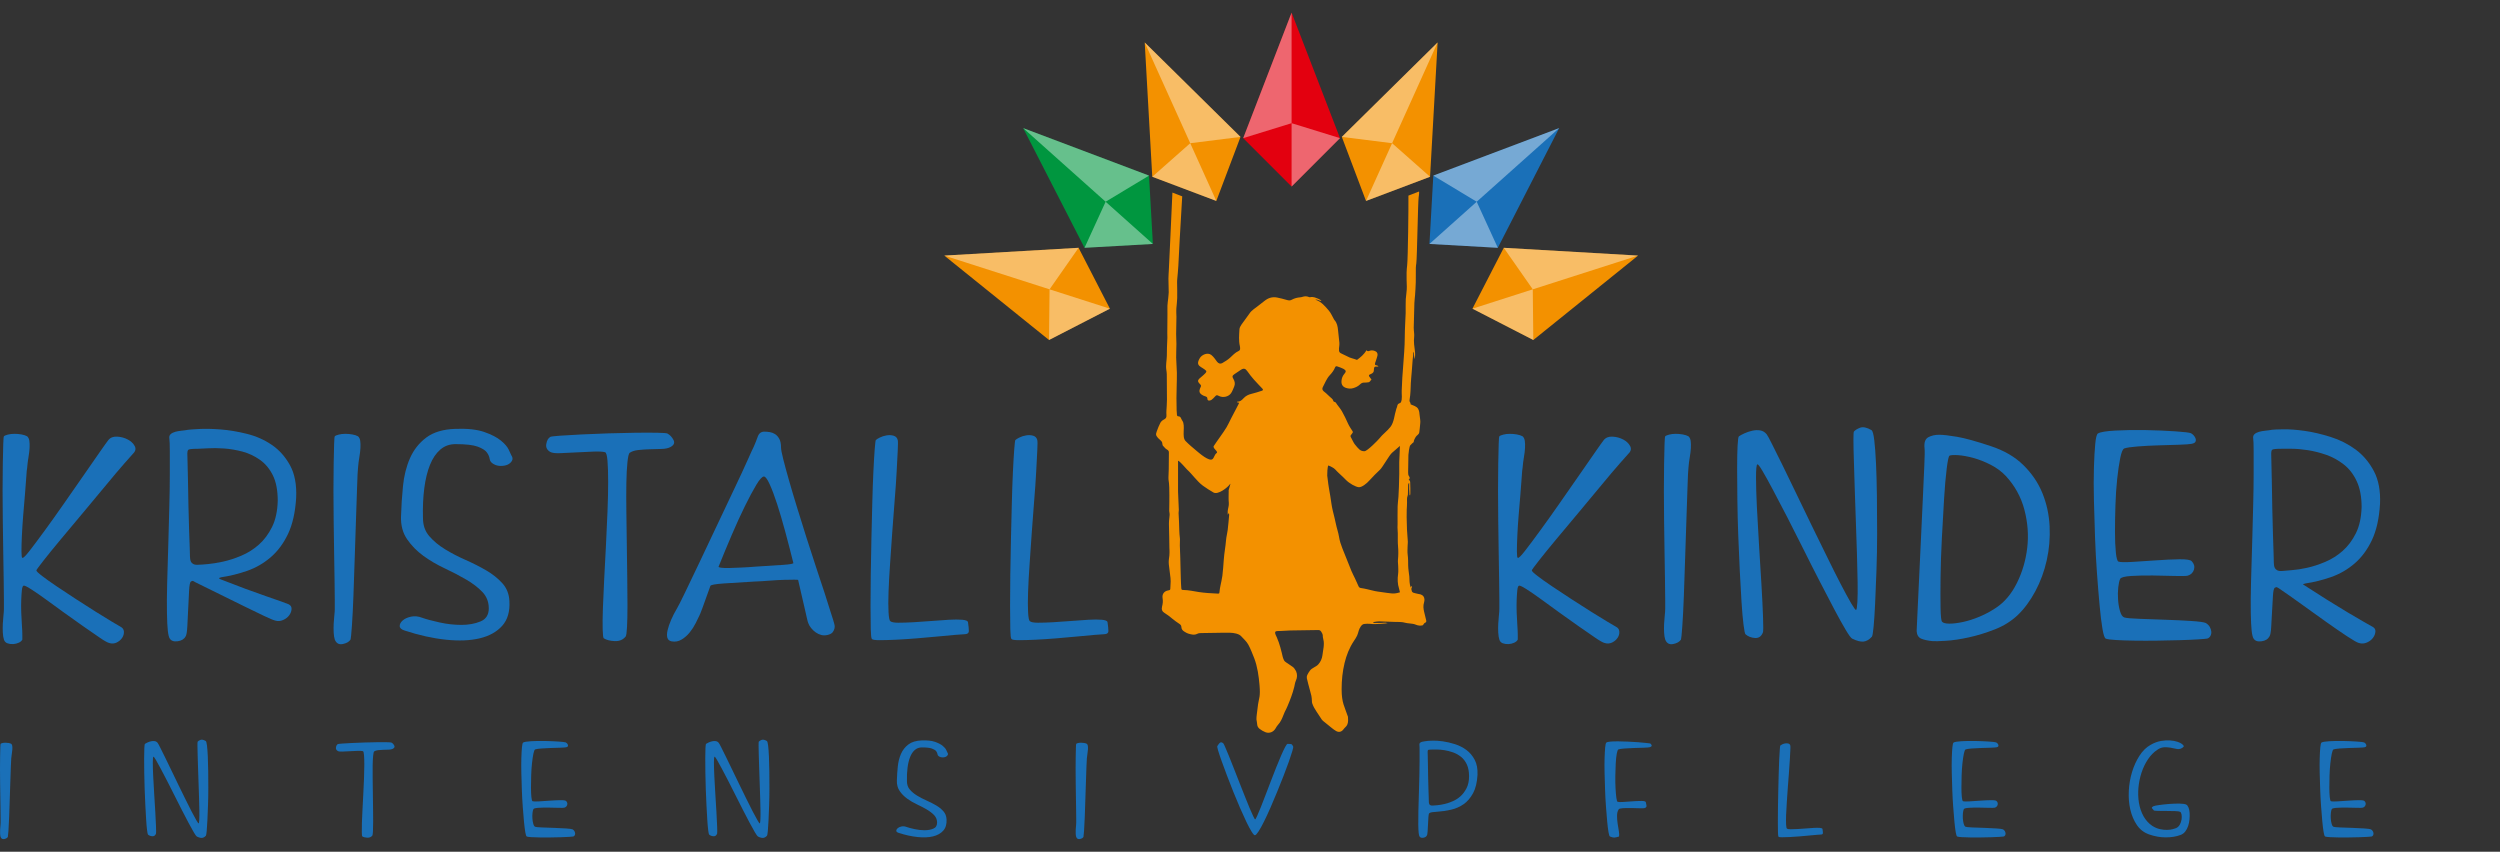 <?xml version="1.0" encoding="utf-8"?>
<!-- Generator: Adobe Illustrator 17.0.0, SVG Export Plug-In . SVG Version: 6.00 Build 0)  -->
<!DOCTYPE svg PUBLIC "-//W3C//DTD SVG 1.1//EN" "http://www.w3.org/Graphics/SVG/1.1/DTD/svg11.dtd">
<svg version="1.1" id="Ebene_1" xmlns="http://www.w3.org/2000/svg" xmlns:xlink="http://www.w3.org/1999/xlink" x="0px" y="0px"
	 width="317px" height="108px" viewBox="0 0 317 108" enable-background="new 0 0 317 108" xml:space="preserve">
<rect x="0" y="0" width="317" height="108" fill="#333333" stroke="none"/>
<g>
	<g>
		<path fill="#1A70B8" d="M13.739,55.8c0.259-0.316,0.63-0.46,1.113-0.435c0.482,0.026,0.927,0.145,1.335,0.356
			c0.408,0.211,0.705,0.488,0.891,0.83c0.185,0.343,0.111,0.672-0.223,0.988c-0.075,0.079-0.437,0.487-1.085,1.225
			c-0.649,0.738-1.419,1.647-2.309,2.728c-0.891,1.08-1.855,2.239-2.894,3.478c-1.039,1.239-2.003,2.392-2.894,3.459
			c-0.89,1.066-1.623,1.97-2.198,2.707c-0.575,0.737-0.862,1.133-0.862,1.186c0,0.105,0.241,0.343,0.723,0.711
			c0.482,0.37,1.094,0.805,1.836,1.305c0.742,0.501,1.548,1.034,2.42,1.601c0.871,0.567,1.706,1.101,2.504,1.601
			c0.797,0.501,1.493,0.929,2.086,1.284c0.593,0.356,0.964,0.573,1.113,0.652c0.259,0.133,0.398,0.336,0.417,0.612
			c0.018,0.277-0.056,0.541-0.223,0.791c-0.167,0.251-0.399,0.448-0.696,0.593s-0.612,0.164-0.946,0.06
			c-0.223-0.054-0.622-0.277-1.196-0.672c-0.575-0.396-1.252-0.863-2.031-1.403s-1.595-1.12-2.448-1.739
			c-0.854-0.618-1.642-1.191-2.365-1.719s-1.345-0.955-1.864-1.285C3.427,74.382,3.112,74.23,3,74.257s-0.186,0.211-0.223,0.554
			c-0.037,0.343-0.065,0.758-0.083,1.244c-0.02,0.488-0.02,1.021,0,1.602c0.018,0.579,0.046,1.12,0.083,1.62
			c0.037,0.501,0.056,0.923,0.056,1.265c0,0.343,0,0.527,0,0.554c-0.075,0.157-0.222,0.29-0.445,0.395
			c-0.223,0.105-0.464,0.164-0.724,0.178c-0.26,0.014-0.5-0.02-0.723-0.099s-0.371-0.237-0.445-0.474
			c-0.075-0.237-0.121-0.534-0.139-0.89c-0.019-0.355-0.019-0.725,0-1.106c0.019-0.382,0.046-0.737,0.083-1.067
			c0.037-0.329,0.056-0.599,0.056-0.811c0-0.104,0-0.494,0-1.166s-0.009-1.521-0.028-2.549c-0.019-1.027-0.037-2.187-0.056-3.478
			c-0.019-1.291-0.037-2.603-0.056-3.933c-0.019-1.33-0.028-2.629-0.028-3.894s0.009-2.403,0.028-3.418
			c0.019-1.015,0.037-1.831,0.056-2.451c0.019-0.619,0.046-0.955,0.083-1.008c0.074-0.079,0.241-0.151,0.501-0.217
			c0.259-0.065,0.537-0.099,0.834-0.099c0.296,0,0.593,0.026,0.891,0.079c0.296,0.053,0.537,0.132,0.723,0.237
			c0.148,0.132,0.241,0.323,0.278,0.573c0.036,0.25,0.046,0.553,0.028,0.909c-0.02,0.355-0.065,0.745-0.139,1.166
			c-0.075,0.422-0.13,0.869-0.167,1.344c-0.038,0.158-0.075,0.547-0.111,1.166c-0.038,0.619-0.093,1.351-0.167,2.193
			c-0.075,0.844-0.148,1.726-0.223,2.648c-0.075,0.922-0.13,1.778-0.167,2.568c-0.037,0.791-0.055,1.456-0.055,1.996
			s0.036,0.824,0.111,0.85c0.111,0.053,0.426-0.257,0.946-0.929c0.519-0.672,1.159-1.527,1.919-2.569
			c0.76-1.04,1.576-2.187,2.448-3.438c0.871-1.251,1.697-2.437,2.476-3.557c0.779-1.119,1.456-2.095,2.031-2.925
			C13.229,56.491,13.591,55.985,13.739,55.8z"/>
		<path fill="#1A70B8" d="M21.473,55.602c-0.037-0.237,0.019-0.421,0.167-0.553c0.148-0.132,0.343-0.23,0.584-0.296
			c0.241-0.066,0.5-0.112,0.779-0.139c0.278-0.026,0.565-0.065,0.862-0.119c0.186-0.026,0.658-0.059,1.419-0.099
			c0.76-0.04,1.66-0.02,2.699,0.059c1.038,0.079,2.142,0.264,3.311,0.554s2.226,0.757,3.172,1.403
			c0.946,0.646,1.715,1.508,2.309,2.588c0.593,1.081,0.853,2.45,0.779,4.11c-0.111,1.845-0.455,3.373-1.029,4.585
			c-0.576,1.212-1.308,2.2-2.198,2.964c-0.891,0.765-1.883,1.338-2.977,1.72c-1.094,0.382-2.18,0.651-3.255,0.81
			c-0.26,0.054-0.362,0.105-0.306,0.158c0.056,0.054,0.157,0.105,0.306,0.158c2.151,0.844,4.034,1.541,5.647,2.095
			c1.614,0.554,2.568,0.896,2.866,1.027c0.259,0.133,0.38,0.336,0.362,0.613c-0.02,0.276-0.121,0.54-0.306,0.79
			c-0.186,0.251-0.445,0.448-0.779,0.593c-0.333,0.146-0.667,0.165-1.001,0.06c-0.223-0.053-0.695-0.25-1.419-0.593
			c-0.723-0.343-1.567-0.751-2.531-1.226c-0.965-0.475-1.995-0.981-3.088-1.521c-1.095-0.54-2.124-1.048-3.088-1.521
			c-0.186-0.132-0.316-0.185-0.39-0.158c-0.075,0.026-0.13,0.053-0.167,0.079c-0.111,0.079-0.186,0.454-0.223,1.126
			c-0.037,0.672-0.075,1.41-0.111,2.214c-0.037,0.804-0.075,1.567-0.111,2.292c-0.038,0.725-0.111,1.166-0.223,1.324
			c-0.186,0.343-0.52,0.547-1.001,0.612c-0.483,0.066-0.816-0.046-1.002-0.336c-0.111-0.158-0.194-0.487-0.25-0.988
			c-0.056-0.5-0.093-1.251-0.111-2.253c-0.02-1.001-0.01-2.278,0.028-3.833c0.036-1.555,0.092-3.465,0.167-5.731
			c0.037-1.423,0.074-2.825,0.111-4.209c0.037-1.383,0.056-2.654,0.056-3.813s0-2.147,0-2.965
			C21.528,56.366,21.509,55.839,21.473,55.602z M23.754,57.499c0,0.079,0.008,0.448,0.027,1.106
			c0.019,0.659,0.037,1.463,0.056,2.411c0.019,0.948,0.037,1.977,0.056,3.083c0.019,1.106,0.046,2.128,0.083,3.063
			c0.037,0.936,0.064,1.727,0.083,2.372c0.019,0.646,0.028,0.994,0.028,1.047c0,0.079,0.009,0.185,0.028,0.316
			c0.019,0.132,0.056,0.251,0.111,0.355c0.056,0.105,0.157,0.198,0.306,0.276c0.148,0.079,0.37,0.106,0.667,0.079
			c0.186,0,0.565-0.025,1.141-0.079c0.575-0.052,1.224-0.157,1.948-0.315c0.723-0.158,1.493-0.408,2.309-0.751
			c0.815-0.343,1.558-0.811,2.226-1.403s1.224-1.337,1.669-2.233c0.445-0.895,0.686-2.002,0.723-3.319
			c0-1.317-0.204-2.392-0.612-3.222c-0.408-0.829-0.955-1.488-1.641-1.976c-0.687-0.487-1.429-0.836-2.226-1.048
			c-0.798-0.21-1.577-0.342-2.337-0.395c-0.761-0.053-1.447-0.06-2.059-0.021c-0.612,0.04-1.029,0.06-1.252,0.06
			c-0.742,0-1.15,0.047-1.224,0.139C23.791,57.137,23.754,57.289,23.754,57.499z"/>
		<path fill="#1A70B8" d="M42.449,55.325c0.074-0.079,0.241-0.151,0.501-0.217c0.259-0.065,0.537-0.099,0.834-0.099
			c0.296,0,0.593,0.026,0.891,0.079c0.296,0.053,0.537,0.132,0.723,0.237c0.148,0.132,0.241,0.323,0.278,0.573
			c0.036,0.25,0.046,0.553,0.028,0.909c-0.02,0.355-0.065,0.745-0.139,1.166c-0.075,0.422-0.13,0.869-0.167,1.344
			c-0.038,0.316-0.075,1.054-0.111,2.213c-0.038,1.16-0.083,2.529-0.139,4.11s-0.111,3.261-0.167,5.039
			c-0.056,1.779-0.111,3.419-0.167,4.921s-0.121,2.767-0.194,3.794c-0.075,1.028-0.131,1.595-0.167,1.7
			c-0.186,0.29-0.52,0.479-1.001,0.572c-0.483,0.093-0.816-0.099-1.002-0.572c-0.075-0.237-0.121-0.534-0.139-0.89
			c-0.019-0.355-0.019-0.725,0-1.106c0.019-0.382,0.046-0.737,0.083-1.067c0.037-0.329,0.056-0.599,0.056-0.811
			c0-0.104,0-0.494,0-1.166s-0.009-1.521-0.028-2.549c-0.019-1.027-0.037-2.187-0.056-3.478c-0.019-1.291-0.037-2.603-0.056-3.933
			c-0.019-1.33-0.028-2.629-0.028-3.894s0.009-2.403,0.028-3.418c0.019-1.015,0.037-1.831,0.056-2.451
			C42.384,55.715,42.412,55.379,42.449,55.325z"/>
		<path fill="#1A70B8" d="M64.816,57.697c0.186,0.264,0.223,0.5,0.111,0.711s-0.288,0.376-0.528,0.494
			c-0.242,0.118-0.539,0.178-0.891,0.178c-0.353,0-0.659-0.079-0.918-0.237c-0.297-0.158-0.464-0.375-0.5-0.652
			c-0.038-0.276-0.158-0.553-0.362-0.829c-0.205-0.277-0.594-0.521-1.168-0.731c-0.576-0.21-1.512-0.316-2.81-0.316
			c-0.742,0-1.382,0.231-1.919,0.691c-0.538,0.462-0.974,1.107-1.308,1.937c-0.334,0.83-0.576,1.818-0.724,2.965
			c-0.148,1.146-0.204,2.404-0.167,3.774c0,0.923,0.269,1.693,0.807,2.312c0.537,0.62,1.205,1.173,2.003,1.66
			c0.797,0.488,1.66,0.936,2.587,1.344c0.927,0.409,1.799,0.85,2.615,1.324c0.815,0.475,1.502,1.021,2.059,1.64
			c0.557,0.62,0.853,1.378,0.89,2.273c0.074,1.317-0.232,2.358-0.918,3.122c-0.687,0.765-1.633,1.291-2.837,1.581
			c-1.206,0.29-2.634,0.35-4.285,0.178c-1.651-0.171-3.404-0.56-5.258-1.166c-0.409-0.132-0.612-0.322-0.612-0.573
			c0-0.25,0.129-0.487,0.39-0.711c0.259-0.224,0.612-0.382,1.057-0.475c0.445-0.092,0.908-0.046,1.391,0.139
			c0.519,0.185,1.252,0.382,2.198,0.593s1.873,0.315,2.782,0.315c0.908,0,1.715-0.145,2.42-0.435
			c0.704-0.289,1.057-0.843,1.057-1.66c0-0.816-0.27-1.508-0.807-2.074c-0.538-0.566-1.224-1.094-2.059-1.581
			s-1.744-0.962-2.727-1.423c-0.983-0.461-1.883-0.988-2.698-1.581c-0.816-0.593-1.502-1.291-2.059-2.095
			c-0.556-0.804-0.816-1.771-0.779-2.905c0.037-1.265,0.12-2.549,0.25-3.854c0.129-1.304,0.426-2.482,0.89-3.537
			c0.463-1.053,1.149-1.922,2.059-2.608c0.909-0.685,2.142-1.054,3.7-1.106c1.521-0.053,2.735,0.079,3.645,0.395
			c0.909,0.316,1.614,0.679,2.114,1.087c0.501,0.409,0.835,0.797,1.002,1.166C64.677,57.394,64.779,57.618,64.816,57.697z"/>
		<path fill="#1A70B8" d="M69.768,55.405c0.074-0.052,0.482-0.105,1.224-0.158c0.742-0.052,1.642-0.105,2.699-0.158
			s2.207-0.099,3.45-0.139c1.243-0.04,2.393-0.065,3.45-0.079c1.058-0.013,1.966-0.013,2.727,0c0.76,0.014,1.196,0.046,1.308,0.099
			c0.334,0.185,0.593,0.461,0.779,0.83c0.186,0.37,0.037,0.672-0.445,0.909c-0.26,0.132-0.622,0.204-1.085,0.217
			c-0.464,0.014-0.956,0.027-1.475,0.04c-0.52,0.014-1.011,0.046-1.475,0.099c-0.464,0.053-0.826,0.172-1.085,0.355
			c-0.111,0.079-0.204,0.469-0.278,1.166c-0.075,0.698-0.121,1.581-0.139,2.648c-0.019,1.066-0.019,2.279,0,3.636
			c0.019,1.357,0.037,2.741,0.056,4.15c0.019,1.409,0.037,2.793,0.056,4.149c0.019,1.357,0.028,2.576,0.028,3.656
			s-0.019,1.97-0.056,2.667c-0.037,0.699-0.093,1.101-0.167,1.206c-0.333,0.422-0.798,0.619-1.391,0.593
			c-0.594-0.026-1.057-0.145-1.391-0.355c-0.075-0.053-0.121-0.429-0.139-1.127c-0.019-0.697-0.01-1.594,0.028-2.688
			c0.037-1.093,0.092-2.338,0.167-3.734c0.074-1.396,0.147-2.819,0.223-4.269c0.074-1.449,0.139-2.872,0.194-4.269
			c0.056-1.396,0.083-2.642,0.083-3.735c0-1.093-0.028-1.982-0.083-2.667c-0.056-0.686-0.158-1.054-0.306-1.107
			c-0.297-0.079-0.789-0.104-1.475-0.079c-0.687,0.027-1.401,0.06-2.142,0.1c-0.743,0.039-1.429,0.072-2.059,0.099
			c-0.631,0.026-1.057-0.026-1.28-0.158c-0.408-0.237-0.575-0.573-0.5-1.008C69.341,55.859,69.508,55.563,69.768,55.405z"/>
		<path fill="#1A70B8" d="M96.921,54.733c0.223,0,0.454,0.02,0.695,0.059c0.241,0.04,0.463,0.125,0.668,0.257
			c0.203,0.132,0.38,0.33,0.528,0.593c0.148,0.264,0.223,0.632,0.223,1.106c0,0.237,0.092,0.726,0.278,1.463
			c0.185,0.737,0.426,1.627,0.723,2.668c0.296,1.041,0.64,2.193,1.029,3.458c0.39,1.265,0.788,2.543,1.196,3.833
			c0.408,1.292,0.816,2.55,1.224,3.774c0.408,1.226,0.77,2.319,1.085,3.281c0.315,0.962,0.565,1.752,0.751,2.371
			c0.185,0.619,0.296,0.968,0.334,1.047c0.036,0.158,0.083,0.323,0.139,0.494c0.056,0.172,0.064,0.343,0.028,0.514
			c-0.037,0.172-0.111,0.336-0.222,0.494s-0.316,0.277-0.612,0.355c-0.297,0.079-0.576,0.086-0.834,0.021
			c-0.26-0.065-0.501-0.178-0.724-0.336c-0.222-0.158-0.417-0.343-0.584-0.554s-0.288-0.421-0.362-0.632
			c-0.037-0.079-0.093-0.283-0.167-0.613c-0.075-0.329-0.167-0.737-0.278-1.225c-0.111-0.487-0.242-1.048-0.39-1.68
			c-0.149-0.633-0.297-1.278-0.445-1.937c0-0.026-0.167-0.04-0.5-0.04c-0.334,0-0.761,0.007-1.28,0.02
			c-0.52,0.014-1.113,0.047-1.781,0.099c-0.667,0.054-1.335,0.093-2.003,0.119c-1.41,0.079-2.68,0.158-3.812,0.237
			c-1.132,0.079-1.716,0.185-1.752,0.315c-0.445,1.266-0.779,2.194-1.002,2.787c-0.222,0.593-0.353,0.915-0.389,0.968
			c-0.111,0.237-0.27,0.561-0.473,0.969c-0.204,0.408-0.455,0.797-0.751,1.166c-0.297,0.369-0.64,0.672-1.029,0.909
			c-0.39,0.236-0.807,0.315-1.252,0.236c-0.297-0.052-0.483-0.203-0.557-0.454c-0.074-0.25-0.064-0.573,0.028-0.969
			c0.092-0.395,0.241-0.83,0.445-1.304c0.203-0.475,0.454-0.962,0.751-1.463c0.148-0.236,0.481-0.896,1.001-1.976
			c0.519-1.08,1.131-2.358,1.836-3.834c0.704-1.476,1.446-3.043,2.226-4.703c0.779-1.66,1.511-3.207,2.198-4.644
			c0.686-1.437,1.252-2.654,1.697-3.656c0.445-1.001,0.704-1.567,0.779-1.699c0.185-0.421,0.352-0.843,0.501-1.265
			C96.234,54.944,96.513,54.733,96.921,54.733z M91.135,71.806c-0.075,0.079,0.018,0.138,0.278,0.178
			c0.259,0.039,0.612,0.053,1.058,0.039c0.445-0.013,0.964-0.032,1.558-0.059c0.593-0.026,1.205-0.065,1.836-0.119
			c1.298-0.079,2.429-0.151,3.394-0.217c0.964-0.065,1.409-0.151,1.335-0.257c-0.334-1.344-0.677-2.668-1.029-3.973
			c-0.353-1.304-0.696-2.47-1.03-3.497c-0.333-1.028-0.649-1.864-0.946-2.51c-0.297-0.646-0.538-0.969-0.723-0.969
			c-0.223,0-0.548,0.355-0.974,1.067c-0.427,0.711-0.91,1.614-1.447,2.707c-0.538,1.094-1.095,2.313-1.669,3.656
			C92.201,69.198,91.654,70.515,91.135,71.806z"/>
		<path fill="#1A70B8" d="M111.053,55.8c0.074-0.079,0.241-0.184,0.501-0.316c0.259-0.131,0.546-0.224,0.862-0.277
			c0.314-0.052,0.612-0.04,0.89,0.04s0.454,0.264,0.529,0.553c0.036,0.158,0.036,0.593,0,1.305
			c-0.038,0.711-0.083,1.607-0.139,2.688s-0.139,2.286-0.25,3.616c-0.111,1.33-0.214,2.681-0.306,4.051
			c-0.093,1.37-0.186,2.714-0.278,4.031c-0.093,1.317-0.158,2.504-0.194,3.557c-0.038,1.055-0.038,1.917,0,2.589
			c0.036,0.672,0.111,1.048,0.222,1.127c0.148,0.132,0.491,0.197,1.03,0.197c0.537,0,1.168-0.02,1.892-0.06
			c0.723-0.039,1.483-0.092,2.281-0.158c0.797-0.065,1.539-0.118,2.226-0.157c0.686-0.04,1.252-0.04,1.697,0
			c0.445,0.039,0.686,0.138,0.723,0.296c0.074,0.475,0.111,0.85,0.111,1.127c0,0.276-0.204,0.415-0.612,0.415
			c-0.149,0-0.52,0.026-1.113,0.078c-0.594,0.054-1.308,0.119-2.143,0.198c-0.834,0.079-1.725,0.158-2.67,0.237
			c-0.946,0.079-1.836,0.138-2.671,0.178c-0.835,0.039-1.54,0.059-2.114,0.059c-0.576,0-0.9-0.052-0.974-0.157
			c-0.075-0.079-0.121-0.494-0.139-1.245c-0.019-0.751-0.028-1.713-0.028-2.886c0-1.172,0.009-2.503,0.028-3.991
			c0.019-1.488,0.046-3.01,0.083-4.565c0.037-1.554,0.074-3.068,0.111-4.545c0.037-1.476,0.083-2.799,0.139-3.972
			c0.056-1.172,0.111-2.121,0.167-2.846C110.97,56.241,111.016,55.853,111.053,55.8z"/>
		<path fill="#1A70B8" d="M128.747,55.8c0.074-0.079,0.241-0.184,0.501-0.316c0.259-0.131,0.546-0.224,0.862-0.277
			c0.314-0.052,0.612-0.04,0.89,0.04s0.454,0.264,0.529,0.553c0.036,0.158,0.036,0.593,0,1.305
			c-0.038,0.711-0.083,1.607-0.139,2.688s-0.139,2.286-0.25,3.616c-0.111,1.33-0.214,2.681-0.306,4.051
			c-0.093,1.37-0.186,2.714-0.278,4.031c-0.093,1.317-0.158,2.504-0.194,3.557c-0.038,1.055-0.038,1.917,0,2.589
			c0.036,0.672,0.111,1.048,0.222,1.127c0.148,0.132,0.491,0.197,1.03,0.197c0.537,0,1.168-0.02,1.892-0.06
			c0.723-0.039,1.483-0.092,2.281-0.158c0.797-0.065,1.539-0.118,2.226-0.157c0.686-0.04,1.252-0.04,1.697,0
			c0.445,0.039,0.686,0.138,0.723,0.296c0.074,0.475,0.111,0.85,0.111,1.127c0,0.276-0.204,0.415-0.612,0.415
			c-0.149,0-0.52,0.026-1.113,0.078c-0.594,0.054-1.308,0.119-2.143,0.198c-0.834,0.079-1.725,0.158-2.67,0.237
			c-0.946,0.079-1.836,0.138-2.671,0.178c-0.835,0.039-1.54,0.059-2.114,0.059c-0.576,0-0.9-0.052-0.974-0.157
			c-0.075-0.079-0.121-0.494-0.139-1.245c-0.019-0.751-0.028-1.713-0.028-2.886c0-1.172,0.009-2.503,0.028-3.991
			c0.019-1.488,0.046-3.01,0.083-4.565c0.037-1.554,0.074-3.068,0.111-4.545c0.037-1.476,0.083-2.799,0.139-3.972
			c0.056-1.172,0.111-2.121,0.167-2.846C128.664,56.241,128.709,55.853,128.747,55.8z"/>
	</g>
	<g>
		<path fill="#1A70B8" d="M203.358,55.8c0.259-0.316,0.631-0.46,1.113-0.435c0.481,0.026,0.927,0.145,1.335,0.356
			s0.704,0.488,0.891,0.83c0.185,0.343,0.111,0.672-0.223,0.988c-0.075,0.079-0.437,0.487-1.085,1.225
			c-0.649,0.738-1.419,1.647-2.31,2.728c-0.89,1.08-1.855,2.239-2.894,3.478c-1.038,1.239-2.003,2.392-2.893,3.459
			c-0.891,1.066-1.623,1.97-2.198,2.707s-0.862,1.133-0.862,1.186c0,0.105,0.241,0.343,0.724,0.711
			c0.481,0.37,1.094,0.805,1.836,1.305c0.741,0.501,1.548,1.034,2.42,1.601c0.871,0.567,1.706,1.101,2.504,1.601
			c0.798,0.501,1.493,0.929,2.087,1.284c0.593,0.356,0.964,0.573,1.113,0.652c0.259,0.133,0.397,0.336,0.417,0.612
			c0.019,0.277-0.056,0.541-0.223,0.791c-0.167,0.251-0.399,0.448-0.695,0.593c-0.298,0.145-0.612,0.164-0.946,0.06
			c-0.223-0.054-0.621-0.277-1.196-0.672c-0.575-0.396-1.252-0.863-2.031-1.403c-0.778-0.54-1.595-1.12-2.448-1.739
			c-0.854-0.618-1.641-1.191-2.364-1.719s-1.345-0.955-1.864-1.285c-0.52-0.329-0.834-0.48-0.945-0.454s-0.187,0.211-0.223,0.554
			c-0.038,0.343-0.065,0.758-0.084,1.244c-0.019,0.488-0.019,1.021,0,1.602c0.019,0.579,0.046,1.12,0.084,1.62
			c0.036,0.501,0.056,0.923,0.056,1.265c0,0.343,0,0.527,0,0.554c-0.075,0.157-0.223,0.29-0.445,0.395
			c-0.223,0.105-0.465,0.164-0.724,0.178c-0.26,0.014-0.501-0.02-0.724-0.099c-0.222-0.079-0.371-0.237-0.444-0.474
			c-0.075-0.237-0.121-0.534-0.14-0.89s-0.019-0.725,0-1.106s0.046-0.737,0.084-1.067c0.036-0.329,0.056-0.599,0.056-0.811
			c0-0.104,0-0.494,0-1.166s-0.01-1.521-0.028-2.549s-0.037-2.187-0.056-3.478s-0.037-2.603-0.056-3.933s-0.027-2.629-0.027-3.894
			s0.009-2.403,0.027-3.418s0.037-1.831,0.056-2.451c0.019-0.619,0.046-0.955,0.084-1.008c0.073-0.079,0.24-0.151,0.5-0.217
			c0.26-0.065,0.538-0.099,0.835-0.099s0.593,0.026,0.891,0.079c0.296,0.053,0.537,0.132,0.723,0.237
			c0.148,0.132,0.241,0.323,0.278,0.573c0.037,0.25,0.047,0.553,0.028,0.909c-0.02,0.355-0.065,0.745-0.14,1.166
			c-0.074,0.422-0.13,0.869-0.167,1.344c-0.037,0.158-0.074,0.547-0.111,1.166s-0.093,1.351-0.166,2.193
			c-0.075,0.844-0.149,1.726-0.223,2.648c-0.075,0.922-0.131,1.778-0.167,2.568c-0.038,0.791-0.056,1.456-0.056,1.996
			s0.036,0.824,0.111,0.85c0.111,0.053,0.426-0.257,0.945-0.929s1.159-1.527,1.92-2.569c0.76-1.04,1.576-2.187,2.448-3.438
			c0.871-1.251,1.697-2.437,2.476-3.557c0.779-1.119,1.456-2.095,2.031-2.925C202.849,56.491,203.21,55.985,203.358,55.8z"/>
		<path fill="#1A70B8" d="M211.148,55.325c0.073-0.079,0.24-0.151,0.5-0.217c0.26-0.065,0.538-0.099,0.835-0.099
			s0.593,0.026,0.891,0.079c0.296,0.053,0.537,0.132,0.723,0.237c0.148,0.132,0.241,0.323,0.278,0.573
			c0.037,0.25,0.047,0.553,0.028,0.909c-0.02,0.355-0.065,0.745-0.14,1.166c-0.074,0.422-0.13,0.869-0.167,1.344
			c-0.037,0.316-0.074,1.054-0.111,2.213c-0.037,1.16-0.083,2.529-0.139,4.11s-0.111,3.261-0.167,5.039
			c-0.056,1.779-0.111,3.419-0.167,4.921s-0.121,2.767-0.194,3.794c-0.075,1.028-0.131,1.595-0.167,1.7
			c-0.187,0.29-0.521,0.479-1.002,0.572c-0.482,0.093-0.816-0.099-1.001-0.572c-0.075-0.237-0.121-0.534-0.14-0.89
			s-0.019-0.725,0-1.106s0.046-0.737,0.084-1.067c0.036-0.329,0.056-0.599,0.056-0.811c0-0.104,0-0.494,0-1.166
			s-0.01-1.521-0.028-2.549s-0.037-2.187-0.056-3.478s-0.037-2.603-0.056-3.933s-0.027-2.629-0.027-3.894s0.009-2.403,0.027-3.418
			s0.037-1.831,0.056-2.451C211.083,55.715,211.11,55.379,211.148,55.325z"/>
		<path fill="#1A70B8" d="M220.495,55.325c0.147-0.105,0.38-0.23,0.695-0.375c0.314-0.145,0.648-0.257,1.001-0.336
			s0.687-0.092,1.002-0.04c0.314,0.053,0.584,0.211,0.807,0.475c0.111,0.132,0.343,0.553,0.695,1.265s0.798,1.607,1.336,2.687
			c0.537,1.081,1.121,2.286,1.753,3.616c0.63,1.331,1.279,2.675,1.947,4.031c0.667,1.357,1.316,2.682,1.947,3.973
			c0.63,1.291,1.205,2.438,1.725,3.438s0.955,1.805,1.308,2.41c0.353,0.606,0.565,0.896,0.64,0.87s0.13-0.362,0.167-1.008
			s0.046-1.488,0.028-2.529c-0.02-1.041-0.047-2.233-0.084-3.577s-0.083-2.714-0.139-4.11s-0.103-2.767-0.14-4.11
			s-0.074-2.549-0.111-3.616s-0.055-1.93-0.055-2.589c0-0.658,0.018-1.014,0.055-1.067c0.148-0.184,0.408-0.349,0.779-0.494
			c0.37-0.145,0.854-0.045,1.447,0.296c0.147,0.079,0.269,0.508,0.361,1.285c0.092,0.777,0.167,1.778,0.223,3.003
			s0.092,2.603,0.111,4.13c0.018,1.528,0.027,3.09,0.027,4.684c0,1.595-0.027,3.155-0.083,4.684s-0.111,2.905-0.167,4.13
			c-0.056,1.226-0.121,2.227-0.195,3.004s-0.148,1.205-0.222,1.284c-0.334,0.369-0.688,0.573-1.058,0.613
			c-0.371,0.039-0.854-0.086-1.446-0.376c-0.149-0.079-0.428-0.461-0.835-1.146c-0.408-0.685-0.891-1.554-1.446-2.608
			c-0.557-1.053-1.179-2.246-1.864-3.576c-0.687-1.33-1.373-2.688-2.059-4.071c-0.688-1.383-1.363-2.72-2.031-4.012
			c-0.668-1.29-1.271-2.443-1.809-3.458c-0.538-1.014-0.983-1.818-1.335-2.411c-0.354-0.593-0.566-0.862-0.64-0.81
			c-0.111,0.053-0.167,0.593-0.167,1.62s0.036,2.299,0.111,3.814c0.073,1.515,0.167,3.155,0.277,4.92
			c0.111,1.766,0.214,3.433,0.307,5c0.092,1.567,0.157,2.898,0.194,3.991c0.037,1.094,0.037,1.733,0,1.917
			c-0.186,0.527-0.52,0.777-1.001,0.751c-0.482-0.025-0.891-0.184-1.225-0.474c-0.074-0.079-0.158-0.487-0.25-1.226
			c-0.093-0.737-0.177-1.692-0.251-2.865c-0.074-1.172-0.148-2.496-0.222-3.973c-0.075-1.475-0.14-2.983-0.195-4.525
			c-0.056-1.541-0.093-3.049-0.111-4.524c-0.019-1.476-0.027-2.793-0.027-3.953c0-1.159,0.018-2.107,0.056-2.845
			C220.364,55.774,220.42,55.379,220.495,55.325z"/>
		<path fill="#1A70B8" d="M244.031,56.827c-0.074-0.711,0.084-1.171,0.474-1.383c0.39-0.21,0.843-0.316,1.363-0.316
			c0.519,0,1.279,0.086,2.281,0.257c1.001,0.171,2.41,0.56,4.229,1.166c1.706,0.554,3.097,1.357,4.173,2.411
			c1.075,1.054,1.883,2.239,2.421,3.557c0.537,1.318,0.843,2.714,0.918,4.189c0.073,1.476-0.047,2.919-0.362,4.328
			s-0.798,2.721-1.446,3.932c-0.649,1.213-1.4,2.228-2.254,3.044c-0.815,0.765-1.78,1.363-2.893,1.798
			c-1.113,0.435-2.208,0.771-3.283,1.008c-1.076,0.237-2.05,0.383-2.921,0.435c-0.872,0.054-1.438,0.066-1.697,0.04
			c-0.557-0.053-1.021-0.151-1.391-0.297c-0.372-0.145-0.576-0.467-0.612-0.968c0-0.105,0.027-0.718,0.083-1.838
			s0.12-2.503,0.195-4.15c0.073-1.646,0.157-3.418,0.25-5.315c0.092-1.897,0.176-3.688,0.25-5.375
			c0.074-1.686,0.14-3.136,0.195-4.348S244.068,57.064,244.031,56.827z M247.203,57.776c-0.111,0.053-0.232,0.6-0.361,1.64
			c-0.131,1.041-0.242,2.326-0.334,3.854c-0.093,1.528-0.187,3.176-0.278,4.94c-0.093,1.766-0.148,3.419-0.167,4.96
			c-0.02,1.541-0.02,2.846,0,3.913c0.019,1.066,0.084,1.653,0.194,1.759c0.148,0.158,0.464,0.236,0.946,0.236
			c0.481,0,1.058-0.072,1.725-0.217c0.668-0.145,1.363-0.369,2.087-0.672s1.419-0.678,2.087-1.127
			c1.075-0.711,1.956-1.759,2.643-3.142c0.686-1.383,1.121-2.871,1.308-4.466c0.186-1.594,0.064-3.201-0.361-4.822
			c-0.427-1.62-1.216-3.049-2.365-4.288c-0.52-0.553-1.15-1.021-1.892-1.403c-0.742-0.381-1.475-0.672-2.198-0.869
			c-0.723-0.197-1.363-0.316-1.919-0.355C247.76,57.677,247.389,57.697,247.203,57.776z"/>
		<path fill="#1A70B8" d="M266.01,54.97c0.296-0.184,1.038-0.31,2.226-0.375c1.187-0.065,2.466-0.085,3.839-0.06
			c1.372,0.027,2.624,0.079,3.756,0.158c1.131,0.079,1.789,0.158,1.976,0.237c0.111,0.053,0.223,0.138,0.334,0.257
			s0.194,0.25,0.25,0.395c0.056,0.146,0.056,0.284,0,0.415c-0.056,0.132-0.214,0.224-0.473,0.277
			c-0.261,0.053-0.799,0.092-1.614,0.119c-0.816,0.026-1.688,0.053-2.615,0.079c-0.927,0.027-1.808,0.073-2.643,0.139
			s-1.4,0.151-1.697,0.257c-0.186,0.079-0.353,0.48-0.501,1.205s-0.277,1.607-0.389,2.648s-0.187,2.16-0.223,3.359
			c-0.038,1.199-0.056,2.318-0.056,3.359s0.036,1.917,0.111,2.628c0.073,0.712,0.185,1.094,0.334,1.146
			c0.222,0.079,0.797,0.093,1.725,0.039c0.927-0.053,1.928-0.118,3.005-0.197c1.075-0.079,2.067-0.125,2.977-0.139
			c0.908-0.013,1.437,0.073,1.586,0.257c0.296,0.316,0.389,0.666,0.278,1.048c-0.111,0.382-0.372,0.639-0.779,0.771
			c-0.223,0.053-0.771,0.066-1.642,0.039c-0.872-0.025-1.8-0.045-2.782-0.059c-0.983-0.014-1.892,0.007-2.727,0.059
			c-0.834,0.054-1.308,0.172-1.419,0.356c-0.111,0.211-0.194,0.566-0.25,1.066c-0.056,0.501-0.065,1.021-0.027,1.562
			c0.036,0.54,0.119,1.034,0.25,1.482c0.13,0.448,0.306,0.711,0.528,0.79s0.854,0.139,1.892,0.178
			c1.038,0.04,2.151,0.079,3.339,0.119c1.187,0.039,2.281,0.092,3.283,0.157c1.001,0.066,1.613,0.152,1.836,0.258
			c0.223,0.132,0.39,0.296,0.501,0.493c0.111,0.198,0.176,0.396,0.194,0.593c0.019,0.198-0.019,0.383-0.111,0.554
			c-0.093,0.172-0.232,0.283-0.417,0.336c-0.148,0.026-0.538,0.06-1.169,0.099c-0.631,0.04-1.391,0.073-2.281,0.099
			c-0.89,0.027-1.846,0.047-2.865,0.06c-1.021,0.014-1.985,0.014-2.894,0c-0.909-0.013-1.697-0.039-2.364-0.079
			c-0.668-0.039-1.095-0.099-1.28-0.178c-0.148-0.053-0.287-0.461-0.417-1.226c-0.131-0.764-0.251-1.745-0.361-2.944
			c-0.111-1.198-0.223-2.555-0.334-4.07c-0.111-1.515-0.195-3.063-0.251-4.644c-0.056-1.581-0.103-3.136-0.139-4.664
			c-0.037-1.528-0.037-2.905,0-4.13c0.036-1.226,0.092-2.227,0.167-3.004C265.749,55.517,265.86,55.075,266.01,54.97z"/>
		<path fill="#1A70B8" d="M285.706,55.602c-0.038-0.237,0.018-0.421,0.167-0.553c0.147-0.132,0.342-0.23,0.584-0.296
			c0.24-0.066,0.501-0.112,0.779-0.139c0.277-0.026,0.564-0.065,0.862-0.119c0.185-0.026,0.658-0.045,1.419-0.059
			c0.76-0.013,1.659,0.053,2.698,0.198c1.038,0.145,2.143,0.402,3.311,0.771c1.169,0.369,2.226,0.903,3.172,1.6
			c0.945,0.699,1.715,1.607,2.309,2.728c0.593,1.12,0.854,2.51,0.779,4.17c-0.111,1.844-0.455,3.373-1.029,4.584
			c-0.575,1.213-1.308,2.2-2.198,2.965c-0.89,0.764-1.883,1.337-2.977,1.719c-1.095,0.382-2.18,0.652-3.255,0.811
			c-0.26,0.053-0.354,0.099-0.278,0.138c0.074,0.04,0.167,0.1,0.278,0.178c0.891,0.58,1.809,1.166,2.754,1.759
			c0.946,0.594,1.817,1.127,2.615,1.602c0.798,0.474,1.483,0.876,2.059,1.205c0.575,0.33,0.937,0.533,1.085,0.612
			c0.26,0.133,0.38,0.336,0.362,0.612c-0.02,0.277-0.121,0.541-0.307,0.791c-0.186,0.251-0.444,0.448-0.778,0.593
			s-0.668,0.164-1.002,0.06c-0.223-0.054-0.724-0.336-1.502-0.85c-0.779-0.515-1.67-1.127-2.671-1.838
			c-1.002-0.712-2.041-1.456-3.116-2.233c-1.076-0.776-2.022-1.442-2.838-1.996c-0.186-0.131-0.315-0.184-0.39-0.158
			c-0.074,0.027-0.13,0.054-0.166,0.079c-0.111,0.079-0.187,0.415-0.223,1.008c-0.038,0.593-0.075,1.245-0.111,1.957
			c-0.038,0.711-0.075,1.383-0.111,2.016c-0.038,0.632-0.111,1.027-0.223,1.186c-0.187,0.343-0.521,0.547-1.002,0.612
			c-0.482,0.066-0.816-0.046-1.001-0.336c-0.111-0.158-0.195-0.487-0.251-0.988c-0.056-0.5-0.093-1.251-0.111-2.253
			c-0.019-1.001-0.009-2.278,0.028-3.833c0.036-1.555,0.092-3.465,0.167-5.731c0.036-1.423,0.073-2.825,0.111-4.209
			c0.036-1.383,0.056-2.654,0.056-3.813s0-2.147,0-2.965C285.762,56.366,285.742,55.839,285.706,55.602z M287.987,57.499
			c0,0.079,0.009,0.469,0.027,1.166c0.019,0.698,0.037,1.555,0.056,2.569s0.037,2.102,0.056,3.261
			c0.019,1.159,0.046,2.239,0.084,3.24c0.036,1.002,0.064,1.845,0.083,2.529c0.019,0.686,0.028,1.055,0.028,1.107
			c0,0.079,0.009,0.185,0.027,0.315c0.019,0.133,0.056,0.251,0.111,0.356s0.157,0.197,0.306,0.276s0.371,0.105,0.668,0.079
			c0.186-0.026,0.565-0.06,1.141-0.099c0.575-0.04,1.225-0.139,1.947-0.297c0.724-0.158,1.493-0.408,2.31-0.751
			c0.815-0.342,1.558-0.81,2.226-1.403c0.668-0.593,1.224-1.337,1.669-2.232s0.687-2.002,0.724-3.32c0-1.29-0.204-2.377-0.612-3.261
			c-0.408-0.882-0.955-1.594-1.642-2.134s-1.428-0.948-2.226-1.226c-0.798-0.276-1.577-0.474-2.337-0.593
			c-0.761-0.118-1.446-0.178-2.059-0.178s-1.029,0-1.252,0c-0.742,0-1.15,0.047-1.224,0.139
			C288.023,57.137,287.987,57.289,287.987,57.499z"/>
	</g>
	<g>
		<path fill="#1A70B8" d="M0.077,94.32c0.034-0.036,0.11-0.069,0.229-0.1c0.119-0.03,0.246-0.045,0.382-0.045
			c0.136,0,0.271,0.012,0.408,0.036s0.246,0.061,0.332,0.108c0.068,0.061,0.11,0.148,0.127,0.263
			c0.017,0.115,0.021,0.254,0.013,0.416c-0.009,0.163-0.03,0.342-0.063,0.534c-0.034,0.193-0.06,0.398-0.077,0.616
			c-0.017,0.145-0.034,0.482-0.051,1.014c-0.017,0.531-0.039,1.159-0.064,1.884c-0.025,0.724-0.051,1.493-0.077,2.309
			c-0.025,0.814-0.051,1.566-0.076,2.254c-0.025,0.688-0.056,1.268-0.089,1.739c-0.034,0.471-0.06,0.73-0.077,0.778
			c-0.085,0.133-0.238,0.22-0.458,0.263c-0.221,0.042-0.374-0.046-0.459-0.263c-0.034-0.108-0.055-0.244-0.064-0.407
			s-0.009-0.332,0-0.508c0.009-0.175,0.021-0.337,0.039-0.488c0.017-0.151,0.025-0.274,0.025-0.371c0-0.049,0-0.227,0-0.534
			c0-0.309-0.004-0.697-0.013-1.168c-0.009-0.471-0.017-1.002-0.025-1.594c-0.009-0.592-0.017-1.192-0.026-1.802S0,98.051,0,97.471
			c0-0.58,0.004-1.102,0.013-1.566s0.017-0.839,0.026-1.123C0.047,94.499,0.06,94.344,0.077,94.32z"/>
		<path fill="#1A70B8" d="M18.38,94.32c0.068-0.048,0.174-0.105,0.319-0.172c0.144-0.066,0.297-0.118,0.458-0.154
			s0.314-0.042,0.459-0.018c0.144,0.024,0.268,0.097,0.37,0.217c0.051,0.061,0.157,0.254,0.319,0.58
			c0.161,0.325,0.365,0.736,0.612,1.231c0.246,0.495,0.514,1.047,0.803,1.656c0.289,0.61,0.586,1.226,0.893,1.848
			c0.306,0.621,0.603,1.229,0.892,1.819c0.289,0.592,0.552,1.117,0.791,1.575c0.238,0.459,0.437,0.827,0.599,1.104
			c0.161,0.278,0.259,0.411,0.293,0.398c0.034-0.012,0.06-0.165,0.077-0.462c0.017-0.295,0.021-0.682,0.013-1.158
			c-0.009-0.477-0.021-1.023-0.039-1.639c-0.017-0.616-0.038-1.243-0.063-1.884c-0.025-0.64-0.047-1.268-0.064-1.883
			c-0.017-0.616-0.034-1.168-0.051-1.657c-0.017-0.488-0.025-0.884-0.025-1.186s0.008-0.465,0.025-0.489
			c0.068-0.084,0.187-0.16,0.357-0.227c0.169-0.066,0.391-0.021,0.663,0.136c0.068,0.036,0.123,0.232,0.166,0.589
			c0.042,0.356,0.076,0.814,0.102,1.376c0.025,0.562,0.042,1.192,0.051,1.893c0.008,0.7,0.013,1.415,0.013,2.146
			s-0.013,1.446-0.038,2.146c-0.025,0.7-0.051,1.331-0.077,1.893s-0.055,1.021-0.089,1.376c-0.034,0.356-0.068,0.553-0.102,0.589
			c-0.153,0.169-0.315,0.263-0.484,0.28c-0.17,0.019-0.392-0.039-0.663-0.172c-0.068-0.036-0.195-0.211-0.382-0.524
			c-0.187-0.314-0.408-0.713-0.663-1.195c-0.255-0.483-0.54-1.029-0.854-1.639s-0.629-1.231-0.943-1.865
			c-0.315-0.634-0.625-1.247-0.931-1.838c-0.306-0.592-0.583-1.12-0.829-1.585c-0.247-0.465-0.45-0.833-0.612-1.104
			s-0.259-0.396-0.293-0.371c-0.051,0.024-0.077,0.271-0.077,0.742s0.017,1.054,0.051,1.748c0.034,0.694,0.076,1.445,0.127,2.254
			c0.051,0.809,0.098,1.572,0.14,2.291c0.042,0.718,0.072,1.328,0.089,1.829c0.017,0.501,0.017,0.794,0,0.878
			c-0.085,0.241-0.238,0.356-0.459,0.344c-0.221-0.012-0.408-0.084-0.561-0.217c-0.034-0.036-0.072-0.224-0.115-0.562
			s-0.081-0.775-0.115-1.313c-0.034-0.536-0.068-1.144-0.102-1.819s-0.063-1.367-0.089-2.073c-0.026-0.706-0.043-1.397-0.051-2.073
			c-0.009-0.676-0.013-1.279-0.013-1.812c0-0.53,0.008-0.965,0.025-1.304C18.321,94.525,18.346,94.344,18.38,94.32z"/>
		<path fill="#1A70B8" d="M42.829,94.356c0.034-0.023,0.22-0.048,0.561-0.072c0.34-0.024,0.752-0.048,1.236-0.072
			s1.011-0.045,1.581-0.063s1.096-0.03,1.581-0.036s0.901-0.006,1.25,0c0.348,0.006,0.548,0.021,0.599,0.045
			c0.153,0.085,0.271,0.212,0.356,0.381s0.017,0.308-0.204,0.416c-0.119,0.061-0.285,0.094-0.497,0.1
			c-0.213,0.006-0.438,0.013-0.676,0.019c-0.238,0.006-0.463,0.021-0.675,0.045c-0.213,0.024-0.378,0.079-0.497,0.163
			c-0.051,0.036-0.094,0.214-0.128,0.534s-0.055,0.725-0.063,1.213c-0.009,0.489-0.009,1.045,0,1.666
			c0.008,0.622,0.017,1.256,0.025,1.901c0.008,0.646,0.017,1.28,0.025,1.901c0.008,0.622,0.013,1.181,0.013,1.675
			c0,0.495-0.008,0.903-0.025,1.223c-0.017,0.32-0.042,0.504-0.076,0.552c-0.153,0.193-0.366,0.284-0.638,0.272
			c-0.272-0.013-0.484-0.066-0.637-0.163c-0.034-0.024-0.055-0.196-0.063-0.517c-0.009-0.319-0.004-0.73,0.013-1.231
			c0.017-0.5,0.042-1.071,0.076-1.711s0.068-1.292,0.102-1.956c0.034-0.663,0.064-1.315,0.089-1.955s0.038-1.21,0.038-1.711
			s-0.013-0.908-0.038-1.223c-0.025-0.313-0.073-0.482-0.14-0.507c-0.136-0.036-0.361-0.048-0.676-0.036s-0.642,0.027-0.981,0.045
			c-0.34,0.019-0.654,0.033-0.943,0.045c-0.289,0.013-0.484-0.012-0.586-0.072c-0.188-0.108-0.264-0.263-0.229-0.462
			C42.633,94.564,42.709,94.428,42.829,94.356z"/>
		<path fill="#1A70B8" d="M66.333,94.157c0.136-0.084,0.476-0.142,1.02-0.172s1.13-0.039,1.759-0.027
			c0.629,0.013,1.202,0.036,1.721,0.072c0.518,0.037,0.819,0.073,0.905,0.109c0.051,0.024,0.102,0.063,0.153,0.117
			c0.051,0.055,0.089,0.115,0.115,0.182s0.025,0.13,0,0.189c-0.025,0.061-0.098,0.104-0.217,0.127
			c-0.119,0.024-0.365,0.043-0.739,0.055s-0.773,0.024-1.198,0.036c-0.425,0.012-0.829,0.033-1.211,0.063
			c-0.383,0.03-0.642,0.069-0.778,0.117c-0.085,0.036-0.162,0.221-0.229,0.553s-0.127,0.736-0.178,1.213
			c-0.051,0.478-0.085,0.99-0.102,1.539c-0.017,0.55-0.025,1.063-0.025,1.539c0,0.478,0.017,0.879,0.051,1.204
			c0.034,0.326,0.085,0.502,0.153,0.525c0.102,0.036,0.366,0.043,0.791,0.019s0.883-0.055,1.376-0.091
			c0.493-0.036,0.947-0.057,1.364-0.063c0.417-0.006,0.659,0.033,0.727,0.118c0.136,0.145,0.179,0.305,0.128,0.479
			c-0.051,0.175-0.17,0.293-0.357,0.354c-0.102,0.024-0.353,0.03-0.752,0.018c-0.399-0.012-0.824-0.021-1.274-0.027
			c-0.451-0.006-0.867,0.004-1.249,0.027c-0.383,0.024-0.599,0.079-0.65,0.163c-0.051,0.097-0.089,0.26-0.115,0.489
			c-0.025,0.229-0.03,0.468-0.013,0.715c0.017,0.248,0.055,0.474,0.115,0.679c0.06,0.206,0.14,0.326,0.242,0.362
			s0.391,0.063,0.867,0.082c0.476,0.018,0.986,0.036,1.53,0.054c0.543,0.019,1.045,0.043,1.504,0.073s0.739,0.069,0.841,0.117
			c0.102,0.061,0.179,0.136,0.229,0.227c0.051,0.091,0.081,0.181,0.089,0.271c0.008,0.091-0.009,0.175-0.051,0.254
			c-0.042,0.078-0.106,0.13-0.191,0.153c-0.068,0.013-0.247,0.027-0.536,0.046c-0.289,0.018-0.637,0.033-1.045,0.045
			c-0.408,0.012-0.846,0.021-1.313,0.027c-0.468,0.006-0.909,0.006-1.326,0s-0.777-0.019-1.083-0.036
			c-0.306-0.019-0.501-0.046-0.586-0.082c-0.068-0.023-0.132-0.211-0.191-0.562c-0.06-0.35-0.115-0.799-0.166-1.349
			c-0.051-0.549-0.102-1.171-0.153-1.865c-0.051-0.694-0.089-1.403-0.115-2.128c-0.025-0.724-0.047-1.437-0.063-2.137
			c-0.017-0.699-0.017-1.331,0-1.892c0.017-0.562,0.042-1.021,0.076-1.377C66.213,94.408,66.264,94.206,66.333,94.157z"/>
		<path fill="#1A70B8" d="M89.531,94.32c0.068-0.048,0.174-0.105,0.319-0.172c0.144-0.066,0.297-0.118,0.458-0.154
			s0.314-0.042,0.459-0.018c0.144,0.024,0.268,0.097,0.37,0.217c0.051,0.061,0.157,0.254,0.319,0.58
			c0.161,0.325,0.365,0.736,0.612,1.231c0.246,0.495,0.514,1.047,0.803,1.656c0.289,0.61,0.586,1.226,0.893,1.848
			c0.306,0.621,0.603,1.229,0.892,1.819c0.289,0.592,0.552,1.117,0.791,1.575c0.238,0.459,0.437,0.827,0.599,1.104
			c0.161,0.278,0.259,0.411,0.293,0.398c0.034-0.012,0.06-0.165,0.077-0.462c0.017-0.295,0.021-0.682,0.013-1.158
			c-0.009-0.477-0.021-1.023-0.039-1.639c-0.017-0.616-0.038-1.243-0.063-1.884c-0.025-0.64-0.047-1.268-0.064-1.883
			c-0.017-0.616-0.034-1.168-0.051-1.657c-0.017-0.488-0.025-0.884-0.025-1.186s0.008-0.465,0.025-0.489
			c0.068-0.084,0.187-0.16,0.357-0.227c0.169-0.066,0.391-0.021,0.663,0.136c0.068,0.036,0.123,0.232,0.166,0.589
			c0.042,0.356,0.076,0.814,0.102,1.376c0.025,0.562,0.042,1.192,0.051,1.893c0.008,0.7,0.013,1.415,0.013,2.146
			s-0.013,1.446-0.038,2.146c-0.025,0.7-0.051,1.331-0.077,1.893s-0.055,1.021-0.089,1.376c-0.034,0.356-0.068,0.553-0.102,0.589
			c-0.153,0.169-0.315,0.263-0.484,0.28c-0.17,0.019-0.392-0.039-0.663-0.172c-0.068-0.036-0.195-0.211-0.382-0.524
			c-0.187-0.314-0.408-0.713-0.663-1.195c-0.255-0.483-0.54-1.029-0.854-1.639s-0.629-1.231-0.943-1.865
			c-0.315-0.634-0.625-1.247-0.931-1.838c-0.306-0.592-0.583-1.12-0.829-1.585c-0.247-0.465-0.45-0.833-0.612-1.104
			s-0.259-0.396-0.293-0.371c-0.051,0.024-0.077,0.271-0.077,0.742s0.017,1.054,0.051,1.748c0.034,0.694,0.076,1.445,0.127,2.254
			c0.051,0.809,0.098,1.572,0.14,2.291c0.042,0.718,0.072,1.328,0.089,1.829c0.017,0.501,0.017,0.794,0,0.878
			c-0.085,0.241-0.238,0.356-0.459,0.344c-0.221-0.012-0.408-0.084-0.561-0.217c-0.034-0.036-0.072-0.224-0.115-0.562
			s-0.081-0.775-0.115-1.313c-0.034-0.536-0.068-1.144-0.102-1.819s-0.063-1.367-0.089-2.073c-0.026-0.706-0.043-1.397-0.051-2.073
			c-0.009-0.676-0.013-1.279-0.013-1.812c0-0.53,0.008-0.965,0.025-1.304C89.472,94.525,89.497,94.344,89.531,94.32z"/>
		<path fill="#1A70B8" d="M120.123,95.407c0.085,0.12,0.102,0.229,0.051,0.325c-0.051,0.098-0.132,0.173-0.242,0.227
			c-0.111,0.055-0.247,0.082-0.408,0.082s-0.302-0.036-0.42-0.109c-0.136-0.072-0.213-0.172-0.229-0.299
			c-0.017-0.126-0.073-0.253-0.166-0.38s-0.272-0.238-0.535-0.335c-0.264-0.097-0.693-0.145-1.288-0.145
			c-0.34,0-0.633,0.105-0.879,0.316c-0.247,0.212-0.446,0.507-0.599,0.888c-0.153,0.38-0.264,0.833-0.331,1.357
			c-0.068,0.525-0.094,1.103-0.077,1.729c0,0.423,0.123,0.776,0.37,1.06c0.246,0.284,0.552,0.537,0.918,0.761
			c0.365,0.224,0.76,0.429,1.185,0.615c0.425,0.188,0.824,0.39,1.198,0.606c0.374,0.218,0.688,0.469,0.943,0.752
			c0.255,0.284,0.391,0.631,0.408,1.041c0.034,0.604-0.106,1.081-0.42,1.431c-0.315,0.351-0.748,0.592-1.3,0.725
			s-1.207,0.16-1.963,0.081c-0.756-0.078-1.56-0.256-2.409-0.534c-0.187-0.061-0.28-0.147-0.28-0.263
			c0-0.114,0.059-0.223,0.178-0.325c0.119-0.103,0.281-0.176,0.484-0.218c0.204-0.042,0.417-0.021,0.637,0.063
			c0.238,0.085,0.574,0.175,1.007,0.271c0.433,0.097,0.858,0.145,1.274,0.145s0.786-0.065,1.109-0.199
			c0.323-0.132,0.484-0.386,0.484-0.76s-0.123-0.691-0.37-0.951s-0.561-0.501-0.943-0.725c-0.383-0.223-0.799-0.44-1.25-0.651
			s-0.863-0.453-1.236-0.725c-0.374-0.271-0.688-0.591-0.943-0.96c-0.255-0.367-0.374-0.812-0.357-1.33
			c0.017-0.58,0.055-1.168,0.115-1.766s0.195-1.138,0.408-1.621c0.212-0.482,0.526-0.881,0.943-1.195
			c0.417-0.313,0.982-0.482,1.695-0.507c0.697-0.024,1.253,0.036,1.67,0.182c0.417,0.145,0.739,0.311,0.969,0.497
			c0.229,0.188,0.382,0.365,0.459,0.534C120.06,95.268,120.106,95.371,120.123,95.407z"/>
		<path fill="#1A70B8" d="M136.464,94.32c0.034-0.036,0.11-0.069,0.229-0.1c0.119-0.03,0.246-0.045,0.382-0.045
			c0.136,0,0.271,0.012,0.408,0.036s0.246,0.061,0.332,0.108c0.068,0.061,0.11,0.148,0.127,0.263
			c0.017,0.115,0.021,0.254,0.013,0.416c-0.009,0.163-0.03,0.342-0.063,0.534c-0.034,0.193-0.06,0.398-0.077,0.616
			c-0.017,0.145-0.034,0.482-0.051,1.014c-0.017,0.531-0.039,1.159-0.064,1.884c-0.025,0.724-0.051,1.493-0.077,2.309
			c-0.025,0.814-0.051,1.566-0.076,2.254c-0.025,0.688-0.056,1.268-0.089,1.739c-0.034,0.471-0.06,0.73-0.077,0.778
			c-0.085,0.133-0.238,0.22-0.458,0.263c-0.221,0.042-0.374-0.046-0.459-0.263c-0.034-0.108-0.055-0.244-0.064-0.407
			s-0.009-0.332,0-0.508c0.009-0.175,0.021-0.337,0.039-0.488c0.017-0.151,0.025-0.274,0.025-0.371c0-0.049,0-0.227,0-0.534
			c0-0.309-0.004-0.697-0.013-1.168c-0.009-0.471-0.017-1.002-0.025-1.594c-0.009-0.592-0.017-1.192-0.026-1.802
			s-0.013-1.204-0.013-1.783c0-0.58,0.004-1.102,0.013-1.566s0.017-0.839,0.026-1.123C136.434,94.499,136.447,94.344,136.464,94.32z
			"/>
		<path fill="#1A70B8" d="M154.36,94.592c0.153-0.241,0.28-0.389,0.382-0.443s0.229-0.015,0.382,0.118
			c0.034,0.036,0.115,0.202,0.242,0.497c0.127,0.296,0.284,0.67,0.472,1.123c0.187,0.453,0.391,0.966,0.612,1.539
			c0.221,0.573,0.45,1.159,0.688,1.757c0.238,0.598,0.467,1.177,0.688,1.738c0.221,0.562,0.425,1.065,0.612,1.512
			c0.187,0.447,0.344,0.803,0.472,1.068s0.208,0.398,0.242,0.398c0.034,0,0.115-0.139,0.242-0.416
			c0.127-0.278,0.28-0.64,0.459-1.087c0.178-0.446,0.378-0.96,0.599-1.539c0.221-0.579,0.446-1.168,0.675-1.766
			s0.459-1.186,0.688-1.766c0.229-0.579,0.442-1.092,0.637-1.539c0.195-0.446,0.365-0.806,0.51-1.077s0.251-0.401,0.319-0.39
			c0.136,0.013,0.238,0.019,0.306,0.019c0.067,0,0.119,0.006,0.153,0.018c0.034,0.013,0.068,0.039,0.102,0.082
			c0.034,0.042,0.076,0.111,0.127,0.208c0.034,0.048,0,0.244-0.102,0.589c-0.102,0.344-0.247,0.784-0.434,1.321
			s-0.412,1.141-0.675,1.811c-0.264,0.67-0.536,1.35-0.816,2.037c-0.28,0.688-0.565,1.361-0.854,2.02
			c-0.289,0.658-0.561,1.243-0.816,1.757c-0.255,0.513-0.484,0.926-0.688,1.24c-0.204,0.313-0.357,0.477-0.459,0.488
			c-0.085,0.013-0.226-0.139-0.421-0.452c-0.195-0.314-0.417-0.728-0.663-1.24c-0.247-0.514-0.514-1.102-0.803-1.766
			s-0.573-1.347-0.854-2.047c-0.28-0.699-0.548-1.388-0.803-2.063c-0.255-0.677-0.48-1.286-0.676-1.829s-0.344-0.987-0.446-1.331
			C154.36,94.837,154.325,94.64,154.36,94.592z"/>
		<path fill="#1A70B8" d="M179.979,94.447c-0.017-0.108,0.009-0.193,0.077-0.254c0.067-0.06,0.156-0.105,0.268-0.136
			c0.11-0.029,0.229-0.051,0.356-0.063c0.128-0.012,0.259-0.029,0.396-0.054c0.085-0.012,0.302-0.021,0.65-0.027
			c0.348-0.006,0.76,0.024,1.236,0.091c0.476,0.066,0.981,0.184,1.517,0.353s1.02,0.414,1.453,0.733
			c0.434,0.32,0.786,0.736,1.058,1.25c0.271,0.513,0.391,1.149,0.357,1.91c-0.052,0.954-0.238,1.729-0.562,2.327
			c-0.322,0.597-0.723,1.063-1.198,1.394c-0.476,0.332-1.003,0.564-1.58,0.697c-0.578,0.133-1.147,0.218-1.708,0.254
			c-0.289,0.024-0.519,0.045-0.688,0.063c-0.17,0.018-0.298,0.063-0.382,0.136c-0.052,0.036-0.086,0.19-0.103,0.462
			s-0.034,0.57-0.051,0.896c-0.018,0.326-0.034,0.634-0.051,0.924c-0.018,0.29-0.052,0.471-0.103,0.543
			c-0.085,0.157-0.238,0.251-0.459,0.281s-0.374-0.021-0.459-0.154c-0.051-0.072-0.089-0.223-0.114-0.452s-0.043-0.573-0.051-1.032
			c-0.009-0.459-0.005-1.044,0.013-1.757c0.017-0.712,0.042-1.587,0.076-2.626c0.017-0.651,0.034-1.294,0.051-1.928
			s0.025-1.217,0.025-1.748c0-0.53,0-0.983,0-1.357S179.996,94.555,179.979,94.447z M181.025,95.316
			c0,0.036,0.004,0.215,0.013,0.534c0.008,0.32,0.017,0.713,0.025,1.177c0.008,0.465,0.017,0.963,0.025,1.494
			c0.008,0.531,0.021,1.026,0.038,1.484c0.017,0.459,0.029,0.846,0.038,1.159c0.009,0.314,0.013,0.483,0.013,0.507
			c0,0.036,0.004,0.085,0.013,0.146s0.025,0.114,0.052,0.163c0.025,0.048,0.071,0.09,0.14,0.126c0.067,0.037,0.17,0.049,0.306,0.037
			c0.085,0,0.26-0.013,0.523-0.037c0.263-0.023,0.561-0.072,0.892-0.145c0.332-0.072,0.685-0.187,1.059-0.344
			c0.373-0.157,0.714-0.371,1.02-0.643c0.306-0.272,0.564-0.616,0.777-1.032c0.212-0.417,0.318-0.921,0.318-1.513
			c0-0.591-0.094-1.089-0.28-1.493c-0.188-0.404-0.438-0.73-0.752-0.979c-0.314-0.247-0.654-0.435-1.02-0.562
			c-0.366-0.126-0.723-0.217-1.071-0.271c-0.348-0.054-0.662-0.081-0.942-0.081c-0.281,0-0.472,0-0.574,0
			c-0.34,0-0.526,0.021-0.561,0.063S181.025,95.219,181.025,95.316z"/>
		<path fill="#1A70B8" d="M203.688,94.157c0.085-0.06,0.271-0.103,0.561-0.127c0.289-0.023,0.625-0.032,1.007-0.026
			c0.383,0.006,0.79,0.018,1.224,0.036c0.434,0.018,0.842,0.042,1.224,0.072c0.383,0.03,0.71,0.061,0.981,0.091
			c0.272,0.03,0.45,0.051,0.536,0.063c0.084,0.023,0.152,0.097,0.203,0.217c0.052,0.121-0.042,0.211-0.28,0.271
			c-0.119,0.024-0.365,0.043-0.739,0.055s-0.773,0.024-1.198,0.036s-0.828,0.033-1.211,0.063c-0.382,0.03-0.642,0.069-0.777,0.117
			c-0.085,0.036-0.157,0.221-0.217,0.553s-0.102,0.742-0.127,1.231c-0.025,0.488-0.043,1.011-0.052,1.566
			c-0.009,0.555,0,1.071,0.026,1.548c0.025,0.478,0.059,0.882,0.102,1.213c0.042,0.333,0.098,0.511,0.166,0.534
			c0.102,0.036,0.34,0.043,0.714,0.019c0.373-0.024,0.769-0.051,1.185-0.081c0.417-0.03,0.791-0.046,1.122-0.046
			s0.514,0.049,0.548,0.145c0.034,0.134,0.064,0.278,0.09,0.436c0.025,0.156-0.056,0.266-0.242,0.325
			c-0.103,0.024-0.319,0.03-0.65,0.019s-0.685-0.021-1.058-0.027c-0.374-0.006-0.719,0-1.033,0.019
			c-0.314,0.018-0.497,0.069-0.548,0.153c-0.136,0.218-0.204,0.489-0.204,0.815c0,0.325,0.025,0.657,0.077,0.995
			c0.051,0.339,0.102,0.655,0.152,0.951s0.06,0.522,0.025,0.679c-0.187,0.061-0.361,0.103-0.522,0.127s-0.369-0.019-0.624-0.127
			c-0.068-0.023-0.132-0.211-0.191-0.562c-0.06-0.35-0.115-0.799-0.166-1.349c-0.051-0.549-0.102-1.171-0.152-1.865
			c-0.052-0.694-0.09-1.403-0.115-2.128c-0.025-0.724-0.047-1.437-0.063-2.137c-0.018-0.699-0.018-1.331,0-1.892
			c0.017-0.562,0.042-1.021,0.076-1.377C203.569,94.408,203.62,94.206,203.688,94.157z"/>
		<path fill="#1A70B8" d="M225.738,94.538c0.034-0.036,0.11-0.085,0.229-0.146c0.119-0.06,0.251-0.103,0.396-0.126
			c0.145-0.024,0.28-0.019,0.408,0.018c0.127,0.036,0.208,0.121,0.242,0.254c0.017,0.072,0.017,0.271,0,0.598
			c-0.018,0.325-0.038,0.736-0.064,1.23c-0.025,0.495-0.063,1.048-0.114,1.657s-0.098,1.229-0.141,1.856
			c-0.042,0.628-0.085,1.243-0.127,1.847c-0.043,0.604-0.072,1.147-0.09,1.63c-0.017,0.482-0.017,0.878,0,1.186
			c0.018,0.309,0.052,0.48,0.103,0.517c0.067,0.061,0.225,0.091,0.472,0.091c0.246,0,0.535-0.01,0.866-0.027
			c0.332-0.019,0.68-0.042,1.046-0.072c0.365-0.03,0.705-0.055,1.02-0.073c0.314-0.018,0.573-0.018,0.777,0
			c0.204,0.019,0.314,0.063,0.331,0.136c0.034,0.218,0.052,0.39,0.052,0.517s-0.094,0.19-0.28,0.19
			c-0.068,0-0.238,0.012-0.511,0.036c-0.271,0.024-0.599,0.054-0.981,0.09c-0.382,0.037-0.79,0.073-1.224,0.109
			c-0.433,0.036-0.841,0.063-1.224,0.081c-0.382,0.019-0.705,0.027-0.969,0.027s-0.412-0.024-0.446-0.072
			c-0.034-0.036-0.055-0.227-0.063-0.57c-0.009-0.345-0.013-0.785-0.013-1.322s0.004-1.146,0.013-1.829
			c0.009-0.682,0.021-1.379,0.038-2.091c0.017-0.713,0.034-1.406,0.052-2.083c0.017-0.676,0.038-1.282,0.063-1.819
			s0.051-0.972,0.076-1.304S225.722,94.562,225.738,94.538z"/>
		<path fill="#1A70B8" d="M247.714,94.157c0.136-0.084,0.476-0.142,1.02-0.172s1.13-0.039,1.759-0.027
			c0.629,0.013,1.202,0.036,1.721,0.072c0.519,0.037,0.82,0.073,0.905,0.109c0.051,0.024,0.102,0.063,0.153,0.117
			c0.051,0.055,0.089,0.115,0.114,0.182s0.025,0.13,0,0.189c-0.025,0.061-0.098,0.104-0.217,0.127
			c-0.119,0.024-0.365,0.043-0.739,0.055s-0.773,0.024-1.198,0.036s-0.828,0.033-1.211,0.063c-0.382,0.03-0.642,0.069-0.777,0.117
			c-0.085,0.036-0.162,0.221-0.229,0.553c-0.068,0.332-0.127,0.736-0.179,1.213c-0.051,0.478-0.085,0.99-0.102,1.539
			c-0.018,0.55-0.025,1.063-0.025,1.539c0,0.478,0.017,0.879,0.051,1.204c0.034,0.326,0.085,0.502,0.153,0.525
			c0.102,0.036,0.365,0.043,0.79,0.019s0.884-0.055,1.377-0.091c0.492-0.036,0.947-0.057,1.363-0.063
			c0.416-0.006,0.658,0.033,0.727,0.118c0.136,0.145,0.179,0.305,0.128,0.479s-0.17,0.293-0.357,0.354
			c-0.102,0.024-0.353,0.03-0.752,0.018c-0.399-0.012-0.824-0.021-1.274-0.027c-0.45-0.006-0.867,0.004-1.249,0.027
			c-0.383,0.024-0.6,0.079-0.65,0.163c-0.051,0.097-0.089,0.26-0.114,0.489s-0.03,0.468-0.013,0.715
			c0.017,0.248,0.055,0.474,0.114,0.679c0.06,0.206,0.141,0.326,0.242,0.362s0.391,0.063,0.867,0.082
			c0.476,0.018,0.985,0.036,1.529,0.054c0.544,0.019,1.045,0.043,1.504,0.073s0.739,0.069,0.842,0.117
			c0.102,0.061,0.178,0.136,0.229,0.227c0.051,0.091,0.08,0.181,0.089,0.271c0.008,0.091-0.009,0.175-0.051,0.254
			c-0.043,0.078-0.106,0.13-0.191,0.153c-0.068,0.013-0.247,0.027-0.535,0.046c-0.289,0.018-0.638,0.033-1.046,0.045
			c-0.407,0.012-0.846,0.021-1.313,0.027c-0.468,0.006-0.909,0.006-1.325,0c-0.417-0.006-0.778-0.019-1.084-0.036
			c-0.306-0.019-0.501-0.046-0.586-0.082c-0.068-0.023-0.132-0.211-0.191-0.562c-0.06-0.35-0.115-0.799-0.166-1.349
			c-0.051-0.549-0.102-1.171-0.152-1.865c-0.052-0.694-0.09-1.403-0.115-2.128c-0.025-0.724-0.047-1.437-0.063-2.137
			c-0.018-0.699-0.018-1.331,0-1.892c0.017-0.562,0.042-1.021,0.076-1.377C247.595,94.408,247.646,94.206,247.714,94.157z"/>
		<path fill="#1A70B8" d="M276.648,94.32c0.221,0.169,0.298,0.293,0.229,0.371c-0.067,0.079-0.178,0.154-0.331,0.227
			c-0.17,0.072-0.365,0.085-0.586,0.036c-0.222-0.048-0.464-0.097-0.727-0.145c-0.264-0.048-0.536-0.066-0.816-0.055
			c-0.28,0.013-0.565,0.115-0.854,0.308c-0.459,0.303-0.858,0.707-1.198,1.214c-0.341,0.507-0.612,1.068-0.816,1.684
			c-0.203,0.616-0.335,1.256-0.395,1.92s-0.038,1.304,0.063,1.919c0.103,0.616,0.293,1.177,0.573,1.685
			c0.281,0.507,0.65,0.917,1.109,1.231c0.322,0.205,0.646,0.344,0.969,0.416c0.322,0.072,0.625,0.105,0.905,0.1
			s0.522-0.036,0.727-0.091c0.204-0.054,0.348-0.1,0.433-0.136c0.204-0.097,0.361-0.247,0.472-0.452s0.183-0.42,0.217-0.644
			c0.034-0.223,0.034-0.428,0-0.615s-0.094-0.305-0.178-0.354c-0.086-0.048-0.303-0.078-0.65-0.09
			c-0.349-0.013-0.714-0.019-1.097-0.019c-0.382,0-0.735-0.003-1.058-0.009c-0.323-0.006-0.501-0.027-0.535-0.063
			c-0.068-0.084-0.141-0.169-0.217-0.254c-0.076-0.084-0.021-0.175,0.166-0.271c0.102-0.048,0.344-0.1,0.727-0.153
			c0.382-0.055,0.803-0.1,1.262-0.136c0.459-0.037,0.9-0.052,1.325-0.046c0.425,0.007,0.714,0.052,0.867,0.136
			c0.102,0.061,0.191,0.182,0.268,0.362c0.076,0.182,0.123,0.401,0.141,0.661c0.017,0.26,0.013,0.534-0.014,0.824
			c-0.025,0.289-0.08,0.567-0.165,0.833s-0.209,0.504-0.37,0.715s-0.361,0.359-0.599,0.443c-0.544,0.206-1.169,0.308-1.874,0.308
			s-1.415-0.126-2.129-0.38c-0.646-0.229-1.159-0.628-1.542-1.195s-0.659-1.219-0.828-1.955c-0.171-0.736-0.234-1.521-0.191-2.354
			c0.042-0.833,0.179-1.63,0.407-2.39c0.229-0.761,0.544-1.452,0.943-2.074c0.399-0.621,0.871-1.083,1.415-1.385
			c0.442-0.254,0.875-0.417,1.301-0.489c0.424-0.072,0.815-0.097,1.172-0.072c0.357,0.024,0.667,0.082,0.931,0.172
			C276.364,94.148,276.547,94.236,276.648,94.32z"/>
		<path fill="#1A70B8" d="M294.366,94.157c0.136-0.084,0.476-0.142,1.02-0.172s1.13-0.039,1.759-0.027
			c0.629,0.013,1.202,0.036,1.721,0.072c0.519,0.037,0.82,0.073,0.905,0.109c0.051,0.024,0.102,0.063,0.153,0.117
			c0.051,0.055,0.089,0.115,0.114,0.182s0.025,0.13,0,0.189c-0.025,0.061-0.098,0.104-0.217,0.127
			c-0.119,0.024-0.365,0.043-0.739,0.055s-0.773,0.024-1.198,0.036s-0.828,0.033-1.211,0.063c-0.382,0.03-0.642,0.069-0.777,0.117
			c-0.085,0.036-0.162,0.221-0.229,0.553c-0.068,0.332-0.127,0.736-0.179,1.213c-0.051,0.478-0.085,0.99-0.102,1.539
			c-0.018,0.55-0.025,1.063-0.025,1.539c0,0.478,0.017,0.879,0.051,1.204c0.034,0.326,0.085,0.502,0.153,0.525
			c0.102,0.036,0.365,0.043,0.79,0.019s0.884-0.055,1.377-0.091c0.492-0.036,0.947-0.057,1.363-0.063
			c0.416-0.006,0.658,0.033,0.727,0.118c0.136,0.145,0.179,0.305,0.128,0.479s-0.17,0.293-0.357,0.354
			c-0.102,0.024-0.353,0.03-0.752,0.018c-0.399-0.012-0.824-0.021-1.274-0.027c-0.45-0.006-0.867,0.004-1.249,0.027
			c-0.383,0.024-0.6,0.079-0.65,0.163c-0.051,0.097-0.089,0.26-0.114,0.489s-0.03,0.468-0.013,0.715
			c0.017,0.248,0.055,0.474,0.114,0.679c0.06,0.206,0.141,0.326,0.242,0.362s0.391,0.063,0.867,0.082
			c0.476,0.018,0.985,0.036,1.529,0.054c0.544,0.019,1.045,0.043,1.504,0.073s0.739,0.069,0.842,0.117
			c0.102,0.061,0.178,0.136,0.229,0.227c0.051,0.091,0.08,0.181,0.089,0.271c0.008,0.091-0.009,0.175-0.051,0.254
			c-0.043,0.078-0.106,0.13-0.191,0.153c-0.068,0.013-0.247,0.027-0.535,0.046c-0.289,0.018-0.638,0.033-1.046,0.045
			c-0.407,0.012-0.846,0.021-1.313,0.027c-0.468,0.006-0.909,0.006-1.325,0c-0.417-0.006-0.778-0.019-1.084-0.036
			c-0.306-0.019-0.501-0.046-0.586-0.082c-0.068-0.023-0.132-0.211-0.191-0.562c-0.06-0.35-0.115-0.799-0.166-1.349
			c-0.051-0.549-0.102-1.171-0.152-1.865c-0.052-0.694-0.09-1.403-0.115-2.128c-0.025-0.724-0.047-1.437-0.063-2.137
			c-0.018-0.699-0.018-1.331,0-1.892c0.017-0.562,0.042-1.021,0.076-1.377C294.247,94.408,294.298,94.206,294.366,94.157z"/>
	</g>
	<path fill="#F39100" d="M180.588,77.614c-0.103-0.41-0.148-0.818-0.017-1.233c0.036-0.114,0.05-0.24,0.049-0.36
		c-0.002-0.31-0.176-0.547-0.468-0.644c-0.115-0.038-0.238-0.049-0.357-0.077c-0.198-0.046-0.398-0.082-0.589-0.147
		c-0.074-0.025-0.168-0.109-0.179-0.178c-0.024-0.151-0.127-0.303-0.018-0.466c0.029-0.044,0.013-0.119,0.014-0.18
		c0-0.01-0.022-0.02-0.035-0.03c-0.039,0.066-0.077,0.13-0.114,0.194c-0.083-0.242-0.122-0.48-0.143-0.72
		c-0.019-0.223-0.008-0.448-0.03-0.671c-0.045-0.464-0.138-0.927-0.145-1.391c-0.007-0.455,0.002-0.905-0.061-1.361
		c-0.052-0.38-0.014-0.773-0.009-1.16c0.002-0.172,0.036-0.344,0.026-0.514c-0.029-0.507-0.082-1.012-0.106-1.519
		c-0.026-0.528-0.034-1.057-0.042-1.586c-0.005-0.316,0-0.631,0.01-0.947c0.008-0.294,0.044-0.587,0.039-0.881
		c-0.005-0.306-0.035-0.61,0.08-0.904c0.018-0.046,0.027-0.099,0.028-0.148c0.01-0.394,0.014-0.788,0.029-1.182
		c0.003-0.089,0.006-0.195,0.136-0.27c0,0.285-0.006,0.54,0.002,0.795c0.008,0.252,0.029,0.503,0.044,0.755
		c0.024,0,0.047,0.001,0.071,0.001c0.01-0.073,0.027-0.146,0.027-0.219c0-0.433,0.013-0.867-0.015-1.298
		c-0.009-0.145,0.019-0.35-0.202-0.426c0.149-0.118,0.173-0.296,0.081-0.409c-0.145-0.179-0.145-0.373-0.144-0.567
		c0.004-0.732,0.025-1.465,0.036-2.197c0.003-0.174,0.118-1.079,0.233-1.202c0.498-0.533,0.421-0.314,0.444-0.483
		c0.03-0.187,0.156-0.459,0.268-0.612c0.144-0.197,0.383-0.283,0.432-0.546c0.067-0.358,0.067-0.729,0.118-1.089
		c0.055-0.383-0.03-0.648-0.066-1.036c-0.027-0.287-0.048-0.618-0.201-0.872c-0.194-0.321-0.627-0.419-0.949-0.563
		c-0.013-0.077,0-0.17-0.042-0.217c-0.108-0.124-0.109-0.263-0.084-0.403c0.124-0.683,0.125-1.374,0.154-2.064
		c0.011-0.263,0.037-0.526,0.058-0.789c0.019-0.243,0.043-0.485,0.063-0.728c0.041-0.516,0.083-1.032,0.118-1.548
		c0.016-0.24,0.097-0.477,0.03-0.724c-0.016-0.061,0.023-0.137,0.036-0.207c0.128,0.319,0.091,0.651,0.201,0.958
		c0.03-0.308,0.059-0.616,0.024-0.917c-0.075-0.645-0.194-1.285-0.107-1.939c0.02-0.15,0.002-0.305-0.007-0.457
		c-0.013-0.223-0.052-0.446-0.048-0.668c0.02-1.048,0.046-2.095,0.082-3.142c0.011-0.334,0.065-0.666,0.087-1
		c0.036-0.537,0.074-1.075,0.088-1.613c0.016-0.61,0-1.221,0.009-1.832c0.003-0.202,0.033-0.405,0.062-0.606
		c0.097-0.662,0.2-7.735,0.299-8.397c0.025-0.171,0.056-0.342,0.059-0.514c0.001-0.062-0.003-0.122-0.013-0.178l-1.347,0.521
		c0.021,1.309-0.058,8.009-0.159,8.822c-0.077,0.625-0.093,1.254-0.071,1.885c0.019,0.536,0.057,1.074-0.022,1.61
		c-0.079,0.534-0.111,1.071-0.098,1.611c0.008,0.323,0.011,0.647,0,0.97c-0.036,1.005-0.11,2.011-0.113,3.016
		c-0.003,1.263-0.12,2.517-0.209,3.774c-0.033,0.466-0.076,0.931-0.103,1.396c-0.031,0.538-0.044,1.076-0.075,1.614
		c-0.029,0.506,0.106,1.058-0.107,1.518c-0.016,0.034-0.146,0.108-0.36,0.21c-0.153,0.291-0.069,0.245-0.153,0.437
		c-0.09,0.204-0.037,0.126-0.107,0.337c-0.197,0.587-0.239,1.523-0.697,2.122c-0.395,0.517-1.032,0.968-1.425,1.486
		c-0.128,0.168-1.509,1.586-1.862,1.601c-0.537,0.023-0.753-0.278-1.264-0.904c-0.127-0.155-0.394-0.746-0.498-0.919
		c-0.145-0.243,0.4-0.46,0.247-0.698c-0.214-0.333-0.441-0.655-0.602-1.023c-0.224-0.511-0.471-1.015-0.744-1.501
		c-0.177-0.316-0.419-0.595-0.634-0.889c-0.098-0.134-0.151-0.318-0.366-0.333c-0.037-0.002-0.091-0.065-0.1-0.107
		c-0.053-0.255-0.282-0.36-0.439-0.523c-0.154-0.16-0.322-0.308-0.487-0.457c-0.098-0.088-0.207-0.164-0.306-0.252
		c-0.166-0.146-0.205-0.327-0.102-0.521c0.278-0.519,0.479-1.085,0.893-1.521c0.276-0.291,0.51-0.605,0.661-0.978
		c0.004-0.009,0.009-0.018,0.013-0.027c0.053-0.113,0.147-0.142,0.254-0.103c0.267,0.097,0.545,0.179,0.794,0.312
		c0.356,0.191,0.357,0.367,0.127,0.624c-0.234,0.261-0.348,0.564-0.375,0.911c-0.035,0.457,0.165,0.761,0.603,0.893
		c0.296,0.089,0.583,0.109,0.892,0.018c0.342-0.101,0.643-0.256,0.891-0.503c0.168-0.167,0.356-0.211,0.582-0.198
		c0.139,0.008,0.28-0.029,0.42-0.037c0.238-0.013,0.282-0.249,0.417-0.347c-0.101-0.136-0.203-0.259-0.289-0.393
		c-0.068-0.104-0.036-0.195,0.077-0.252c0.054-0.027,0.11-0.052,0.167-0.075c0.23-0.094,0.365-0.25,0.347-0.514
		c-0.005-0.069,0.012-0.141,0.023-0.211c0.023-0.142,0.095-0.212,0.251-0.197c0.102,0.01,0.207-0.011,0.311-0.018
		c-0.057-0.078-0.115-0.112-0.178-0.126c-0.307-0.07-0.311-0.073-0.23-0.375c0.013-0.049,0.037-0.095,0.052-0.143
		c0.074-0.232,0.16-0.461,0.216-0.698c0.078-0.325-0.068-0.55-0.392-0.649c-0.211-0.064-0.425-0.07-0.628,0.015
		c-0.142,0.06-0.256,0.052-0.364-0.085c-0.309,0.541-0.756,0.899-1.201,1.227c-0.145-0.049-0.259-0.09-0.374-0.127
		c-0.191-0.061-0.39-0.105-0.574-0.184c-0.289-0.125-0.563-0.284-0.851-0.41c-0.45-0.197-0.502-0.264-0.485-0.752
		c0.004-0.101,0.029-0.201,0.036-0.302c0.01-0.131,0.026-0.264,0.014-0.394c-0.052-0.535-0.118-1.069-0.171-1.604
		c-0.046-0.461-0.118-0.909-0.447-1.27c-0.053-0.059-0.083-0.139-0.124-0.209c-0.194-0.334-0.343-0.706-0.591-0.994
		c-0.468-0.544-0.932-1.114-1.65-1.365c-0.022-0.008-0.038-0.034-0.057-0.052c0.137,0.003,0.258,0.049,0.383,0.075
		c0.112,0.024,0.206,0.156,0.387,0.066c-0.148-0.086-0.253-0.166-0.371-0.213c-0.346-0.138-0.685-0.318-1.082-0.211
		c-0.052,0.014-0.12-0.015-0.175-0.038c-0.258-0.107-0.515-0.097-0.776-0.012c-0.096,0.031-0.197,0.054-0.298,0.062
		c-0.381,0.029-0.743,0.125-1.076,0.31c-0.194,0.108-0.375,0.094-0.583,0.033c-0.418-0.123-0.841-0.232-1.268-0.317
		c-0.609-0.122-1.144,0.056-1.62,0.446c-0.236,0.194-0.489,0.366-0.723,0.562c-0.398,0.334-0.87,0.576-1.17,1.034
		c-0.306,0.467-0.67,0.896-0.985,1.358c-0.129,0.189-0.265,0.416-0.276,0.632c-0.034,0.709-0.112,1.424,0.056,2.129
		c0.023,0.097,0.026,0.201,0.029,0.302c0.004,0.143-0.049,0.255-0.191,0.317c-0.44,0.192-0.749,0.547-1.095,0.862
		c-0.289,0.264-0.634,0.473-0.976,0.669c-0.241,0.138-0.469,0.063-0.651-0.157c-0.117-0.14-0.209-0.301-0.326-0.44
		c-0.13-0.154-0.257-0.32-0.417-0.438c-0.499-0.366-1.205,0.003-1.436,0.377c-0.676,1.092,0.227,1.07,0.772,1.621
		c0.167,0.169-0.274,0.498-0.451,0.663c-0.126,0.118-0.27,0.217-0.393,0.337c-0.224,0.217-0.218,0.403,0.004,0.627
		c0.255,0.257,0.255,0.257,0.102,0.574c-0.013,0.028-0.027,0.055-0.038,0.083c-0.126,0.324-0.056,0.573,0.233,0.764
		c0.125,0.083,0.267,0.153,0.411,0.193c0.182,0.052,0.31,0.106,0.307,0.337c-0.002,0.159,0.109,0.233,0.272,0.211
		c0.096-0.013,0.2-0.053,0.275-0.112c0.135-0.106,0.259-0.229,0.375-0.357c0.224-0.249,0.255-0.259,0.54-0.113
		c0.501,0.257,1.207,0.115,1.532-0.351c0.171-0.245,0.269-0.543,0.392-0.82c0.153-0.345,0.096-0.673-0.092-0.99
		c-0.175-0.295-0.15-0.409,0.135-0.608c0.267-0.186,0.539-0.365,0.811-0.544c0.367-0.242,0.582-0.173,0.834,0.192
		c0.253,0.367,0.535,0.717,0.828,1.053c0.341,0.39,0.71,0.754,1.062,1.134c0.122,0.132,0.103,0.222-0.057,0.272
		c-0.436,0.138-0.87,0.29-1.314,0.391c-0.404,0.092-0.74,0.267-1.02,0.569c-0.209,0.224-0.427,0.442-0.775,0.413
		c-0.012-0.001-0.028,0.042-0.053,0.084c0.09,0.024,0.165,0.044,0.281,0.074c-0.046,0.096-0.079,0.168-0.115,0.239
		c-0.306,0.586-0.614,1.17-0.918,1.757c-0.187,0.361-0.349,0.736-0.555,1.086c-0.382,0.648-1.227,1.762-1.633,2.395
		c-0.187,0.291,0.647,0.708,0.352,0.904c-0.25,0.166-0.29,0.558-0.505,0.752c-0.405,0.366-1.667-0.741-1.993-1.012
		c-0.46-0.383-1.061-0.886-1.44-1.287c-0.512-0.542,0.038-1.957-0.398-2.559c-0.182-0.25-0.168-0.549-0.498-0.561
		c-0.115-0.004-0.182-0.073-0.188-0.198c-0.009-0.192-0.034-0.384-0.039-0.576c-0.012-0.516-0.022-1.033-0.022-1.55
		c0.001-0.466,0.018-0.931,0.026-1.397c0.011-0.6,0.038-1.2,0.027-1.8c-0.012-0.639-0.078-1.278-0.09-1.917
		c-0.01-0.576,0.031-1.153,0.032-1.73c0.001-0.427-0.036-0.853-0.035-1.28c0.003-0.719,0.025-1.438,0.037-2.158
		c0.002-0.142-0.012-0.284-0.014-0.427c-0.002-0.212-0.011-0.425,0.003-0.636c0.031-0.445,0.1-0.888,0.109-1.333
		c0.014-0.679-0.009-1.359-0.015-2.039c-0.001-0.091,0.003-0.183,0.011-0.274c0.05-0.586,0.118-1.172,0.147-1.759
		c0.025-0.518,0.291-5.808,0.492-8.821l-1.242-0.48c-0.085,2.145-0.439,9.385-0.457,9.875c-0.012,0.345-0.048,0.69-0.048,1.035
		c0.001,0.579,0.025,1.159,0.036,1.738c0.002,0.101-0.015,0.202-0.022,0.303c-0.036,0.608-0.175,1.208-0.142,1.822
		c0.013,0.241,0.004,0.483,0.002,0.725c-0.006,0.774-0.015,1.548-0.019,2.322c-0.001,0.193,0.016,0.386,0.01,0.579
		c-0.012,0.416-0.038,0.832-0.051,1.249c-0.011,0.345-0.01,0.691-0.016,1.036c-0.011,0.597-0.16,1.188-0.067,1.79
		c0.029,0.19,0.057,0.383,0.06,0.575c0.012,1.069,0.018,2.138,0.021,3.207c0.001,0.254-0.017,0.508-0.027,0.763
		c-0.016,0.396-0.072,0.795-0.038,1.186c0.027,0.312-0.073,0.457-0.341,0.586c-0.172,0.083-0.342,0.241-0.431,0.409
		c-0.181,0.34-0.317,0.704-0.45,1.067c-0.152,0.414-0.127,0.517,0.159,0.858c0.128,0.153,0.488,0.385,0.521,0.582
		c0.094,0.571,0.026,0.255,0.398,0.72c0.123,0.153,0.469,0.201,0.455,0.536c-0.008,0.193-0.012,1.925-0.019,2.119
		c-0.012,0.344-0.026,0.688-0.037,1.033c-0.003,0.091-0.008,0.185,0.007,0.274c0.114,0.655,0.099,1.317,0.108,1.977
		c0.008,0.62-0.011,1.241-0.016,1.861c-0.001,0.091-0.008,0.187,0.013,0.274c0.061,0.253,0.036,0.501,0,0.755
		c-0.035,0.251-0.053,0.506-0.051,0.759c0.004,0.579,0.025,1.157,0.037,1.736c0.009,0.455,0.014,0.911,0.022,1.366
		c0.001,0.051,0.01,0.101,0.01,0.152c-0.001,0.242,0.018,0.487-0.011,0.725c-0.047,0.384-0.116,0.766-0.072,1.154
		c0.066,0.575,0.144,1.148,0.212,1.723c0.017,0.141,0.024,0.284,0.021,0.425c-0.007,0.264-0.029,0.527-0.037,0.791
		c-0.009,0.293-0.002,0.312-0.292,0.363c-0.473,0.083-0.793,0.448-0.692,1.005c0.067,0.366,0.016,0.705-0.072,1.052
		c-0.089,0.351,0.009,0.615,0.324,0.805c0.35,0.211,0.668,0.458,0.979,0.723c0.285,0.244,0.603,0.45,0.912,0.664
		c0.135,0.093,0.23,0.204,0.234,0.37c0.006,0.301,0.175,0.489,0.42,0.625c0.142,0.079,0.281,0.176,0.434,0.221
		c0.387,0.114,0.775,0.239,1.181,0.027c0.136-0.071,0.313-0.087,0.472-0.086c0.997,0.006,2.685-0.068,3.682-0.041
		c0.444,0.012,1.101,0.113,1.391,0.435c0.333,0.37,0.664,0.633,0.908,1.069c0.25,0.446,0.576,1.263,0.758,1.737
		c0.401,1.046,0.573,2.279,0.667,3.402c0.124,1.488-0.06,1.589-0.184,2.413c-0.05,0.332-0.142,1.043-0.171,1.36
		c-0.017,0.194-0.048,0.39-0.035,0.585c0.012,0.186,0.082,0.363,0.084,0.55c0.003,0.253,0.114,0.484,0.317,0.637
		c0.224,0.17,0.475,0.322,0.736,0.422c0.511,0.196,1.029-0.026,1.299-0.502c0.085-0.15,0.174-0.304,0.291-0.428
		c0.337-0.359,0.522-0.798,0.696-1.245c0.251-0.644,0.246-0.498,0.517-1.134c0.339-0.797,0.648-1.602,0.855-2.443
		c0.063-0.256,0.089-0.53,0.197-0.765c0.188-0.408,0.204-0.799,0.036-1.208c-0.031-0.075-0.191-0.285-0.226-0.357
		c-0.107-0.218-1.133-0.762-1.264-0.965c-0.189-0.293-0.251-0.701-0.333-1.033c-0.108-0.443-0.227-0.884-0.376-1.315
		c-0.077-0.221-0.161-0.439-0.257-0.652c-0.084-0.189-0.209-0.382-0.207-0.597c0.003-0.238,0.471-0.178,0.698-0.192
		c0.406-0.025,0.811-0.049,1.217-0.063c0.752-0.025,2.802-0.029,3.554-0.054c0.187-0.006,0.291,0.076,0.391,0.229
		c0.306,0.469,0.102,0.427,0.253,0.954c0.173,0.605-0.037,1.393-0.111,2.003c-0.053,0.438-0.235,0.849-0.532,1.176
		c-0.285,0.314-0.816,0.447-1.049,0.775c-0.129,0.182-0.256,0.37-0.347,0.571c-0.055,0.122-0.077,0.283-0.048,0.412
		c0.106,0.476,0.237,0.947,0.364,1.418c0.194,0.715,0.022,0.071,0.207,0.788c0.052,0.204,0.047,0.422,0.068,0.634
		c0.01,0.101-0.001,0.208,0.03,0.302c0.125,0.379,0.315,0.726,0.541,1.055c0.161,0.233,0.322,0.467,0.468,0.71
		c0.121,0.202,0.241,0.395,0.434,0.543c0.346,0.266,0.676,0.553,1.018,0.824c0.183,0.144,0.367,0.293,0.569,0.406
		c0.364,0.204,0.69,0.121,0.94-0.206c0.068-0.088,0.136-0.18,0.221-0.251c0.272-0.23,0.365-0.535,0.369-0.871
		c0.002-0.158-0.005-0.317-0.017-0.475c-0.436-1.315-0.803-1.742-0.803-3.505c0-1.116,0.11-2.236,0.374-3.321
		c0.243-1,0.608-1.925,1.18-2.783c0.15-0.225,0.303-0.452,0.416-0.698c0.094-0.203,0.133-0.413,0.202-0.623
		c0.099-0.302,0.337-0.813,0.708-0.841c0.24-0.018,0.487-0.045,0.723-0.013c0.7,0.096,2.182-0.059,2.226-0.088
		c-0.317-0.124-0.622-0.015-0.926-0.026c-0.306-0.012-0.612-0.003-0.918-0.003c0.042-0.079,0.091-0.118,0.145-0.126
		c0.211-0.031,0.423-0.077,0.634-0.073c0.64,0.012,1.28,0.043,1.92,0.069c0.476,0.019,0.955-0.026,1.423,0.12
		c0.153,0.048,0.321,0.045,0.481,0.071c0.26,0.043,0.541,0.042,0.774,0.147c0.339,0.152,0.661,0.166,0.937,0.087
		c0.109-0.133,0.164-0.265,0.257-0.301c0.179-0.069,0.202-0.172,0.163-0.333C180.75,78.306,180.675,77.958,180.588,77.614z
		 M155.792,62.243c0.01,0.014,0.005,0.04,0.005,0.06c0.002,0.486-0.034,0.976,0.016,1.457c0.039,0.372-0.109,0.696-0.138,1.045
		c-0.012,0.141-0.002,0.284-0.002,0.461c0.051-0.071,0.089-0.123,0.16-0.221c0.012,0.122,0.03,0.19,0.024,0.256
		c-0.058,0.636-0.108,1.273-0.185,1.907c-0.052,0.432-0.177,0.856-0.209,1.288c-0.062,0.824-0.231,1.633-0.286,2.458
		c-0.046,0.688-0.099,1.375-0.18,2.059c-0.05,0.421-0.164,0.834-0.243,1.252c-0.045,0.238-0.095,0.477-0.114,0.717
		c-0.024,0.294-0.03,0.304-0.319,0.282c-0.395-0.03-0.791-0.038-1.186-0.07c-0.374-0.03-0.748-0.067-1.119-0.124
		c-0.651-0.1-1.295-0.251-1.959-0.263c-0.215-0.004-0.253-0.027-0.271-0.238c-0.033-0.404-0.046-0.811-0.059-1.216
		c-0.018-0.517-0.028-1.035-0.041-1.552c-0.009-0.346-0.014-0.692-0.025-1.038c-0.018-0.535-0.042-1.07-0.058-1.605
		c-0.005-0.173,0.007-0.346,0.009-0.519c0.002-0.122,0.016-0.246,0-0.366c-0.092-0.706-0.083-1.416-0.114-2.125
		c-0.016-0.365-0.043-0.73-0.055-1.095c-0.004-0.13,0.037-0.262,0.032-0.392c-0.028-0.74-0.063-1.48-0.096-2.22
		c-0.002-0.051-0.004-0.102-0.004-0.153c0-0.821,0-1.642,0-2.463c0-0.12,0-1.281,0-1.402c0.136-0.049,1.068,1.044,1.133,1.103
		c0.698,0.632,1.25,1.487,2.016,2.057c0.426,0.317,0.883,0.591,1.339,0.862c0.571,0.339,1.809-0.622,2.114-1.08
		C156.129,61.144,155.748,62.182,155.792,62.243z M176.512,75.251c-0.444-0.038-0.885-0.11-1.327-0.172
		c-0.281-0.039-0.564-0.073-0.842-0.13c-0.348-0.071-0.69-0.168-1.036-0.246c-0.236-0.053-0.474-0.105-0.714-0.135
		c-0.159-0.02-0.265-0.08-0.329-0.227c-0.139-0.316-0.279-0.631-0.426-0.943c-0.155-0.331-0.329-0.654-0.473-0.99
		c-0.192-0.448-0.362-0.905-0.543-1.357c-0.2-0.5-0.406-0.998-0.602-1.5c-0.188-0.482-0.353-0.965-0.433-1.485
		c-0.083-0.54-0.278-1.061-0.387-1.598c-0.117-0.578-0.267-1.146-0.406-1.718c-0.148-0.609-0.212-1.238-0.315-1.858
		c-0.081-0.489-0.177-0.977-0.245-1.468c-0.072-0.522-0.087-0.6-0.142-1.125c-0.013-0.119,0.023-1.181,0.145-1.279
		c0.307,0.115,0.703,0.326,0.851,0.49c0.418,0.466,0.903,0.847,1.333,1.302c0.468,0.494,1.273,0.929,1.673,0.964
		c0.365,0.032,0.974-0.422,1.387-0.896c0.408-0.468,0.861-0.894,1.307-1.325c0.35-0.338,1.152-1.815,1.517-2.137
		c0.029-0.025,0.927-0.823,1.004-0.873c0.01,0.172-0.086,1.896-0.085,2.032c0.003,0.506,0.008,1.013,0.002,1.519
		c-0.007,0.547-0.023,1.095-0.042,1.642c-0.015,0.426-0.033,0.853-0.062,1.278c-0.027,0.395-0.093,0.788-0.102,1.182
		c-0.017,0.762-0.005,1.525-0.006,2.287c0,0.13-0.015,0.26-0.011,0.389c0.008,0.253,0.032,0.506,0.037,0.76
		c0.011,0.549-0.021,1.101,0.031,1.646c0.056,0.582,0.043,1.154-0.012,1.732c-0.023,0.249,0.027,0.505,0.031,0.758
		c0.006,0.334,0.036,0.674-0.01,1.002c-0.089,0.633-0.08,1.251,0.117,1.862c0.046,0.143,0.073,0.292,0.117,0.47
		C177.17,75.209,176.843,75.279,176.512,75.251z"/>
	<g>
		<path fill="#E3000F" d="M163.774,23.654l-6.138-6.138L163.774,1.6l6.138,15.915L163.774,23.654z"/>
		<path fill="#F39100" d="M173.21,25.48l-3.067-8.121L182.29,5.382l-0.958,17.031L173.21,25.48z"/>
		<path fill="#1A70B8" d="M181.255,30.932l0.49-8.667l15.959-6.023l-7.782,15.18L181.255,30.932z"/>
		<path fill="#F39100" d="M186.705,39.141l3.972-7.719l17.029,0.987l-13.282,10.704L186.705,39.141z"/>
		<path fill="#F39100" d="M146.108,22.414L145.15,5.382l12.147,11.977l-3.067,8.121L146.108,22.414z"/>
		<path fill="#00963F" d="M137.518,31.421l-7.782-15.18l15.959,6.023l0.49,8.667L137.518,31.421z"/>
		<path fill="#F39100" d="M133.016,43.112l-13.282-10.704l17.03-0.987l3.972,7.719L133.016,43.112z"/>
		<g>
			<polygon opacity="0.4" fill="#FFFFFF" points="163.774,1.6 157.636,17.516 163.774,15.62 			"/>
			<polygon opacity="0.4" fill="#FFFFFF" points="169.913,17.516 163.774,15.62 163.774,23.654 			"/>
			<polygon opacity="0.4" fill="#FFFFFF" points="182.29,5.382 170.143,17.359 176.518,18.159 			"/>
			<polygon opacity="0.4" fill="#FFFFFF" points="181.332,22.414 176.518,18.159 173.21,25.48 			"/>
			<polygon opacity="0.4" fill="#FFFFFF" points="197.704,16.242 181.744,22.265 187.247,25.58 			"/>
			<polygon opacity="0.4" fill="#FFFFFF" points="189.922,31.421 187.247,25.58 181.255,30.932 			"/>
			<polygon opacity="0.4" fill="#FFFFFF" points="207.706,32.408 190.676,31.421 194.355,36.688 			"/>
			<polygon opacity="0.4" fill="#FFFFFF" points="194.424,43.112 194.355,36.688 186.705,39.141 			"/>
			<polygon opacity="0.4" fill="#FFFFFF" points="145.15,5.382 157.297,17.359 150.922,18.159 			"/>
			<polygon opacity="0.4" fill="#FFFFFF" points="146.108,22.414 150.922,18.159 154.23,25.48 			"/>
			<polygon opacity="0.4" fill="#FFFFFF" points="129.736,16.242 145.696,22.265 140.193,25.58 			"/>
			<polygon opacity="0.4" fill="#FFFFFF" points="137.518,31.421 140.193,25.58 146.185,30.932 			"/>
			<polygon opacity="0.4" fill="#FFFFFF" points="119.734,32.408 136.764,31.421 133.085,36.688 			"/>
			<polygon opacity="0.4" fill="#FFFFFF" points="133.016,43.112 133.085,36.688 140.736,39.141 			"/>
		</g>
	</g>
</g>
</svg>
